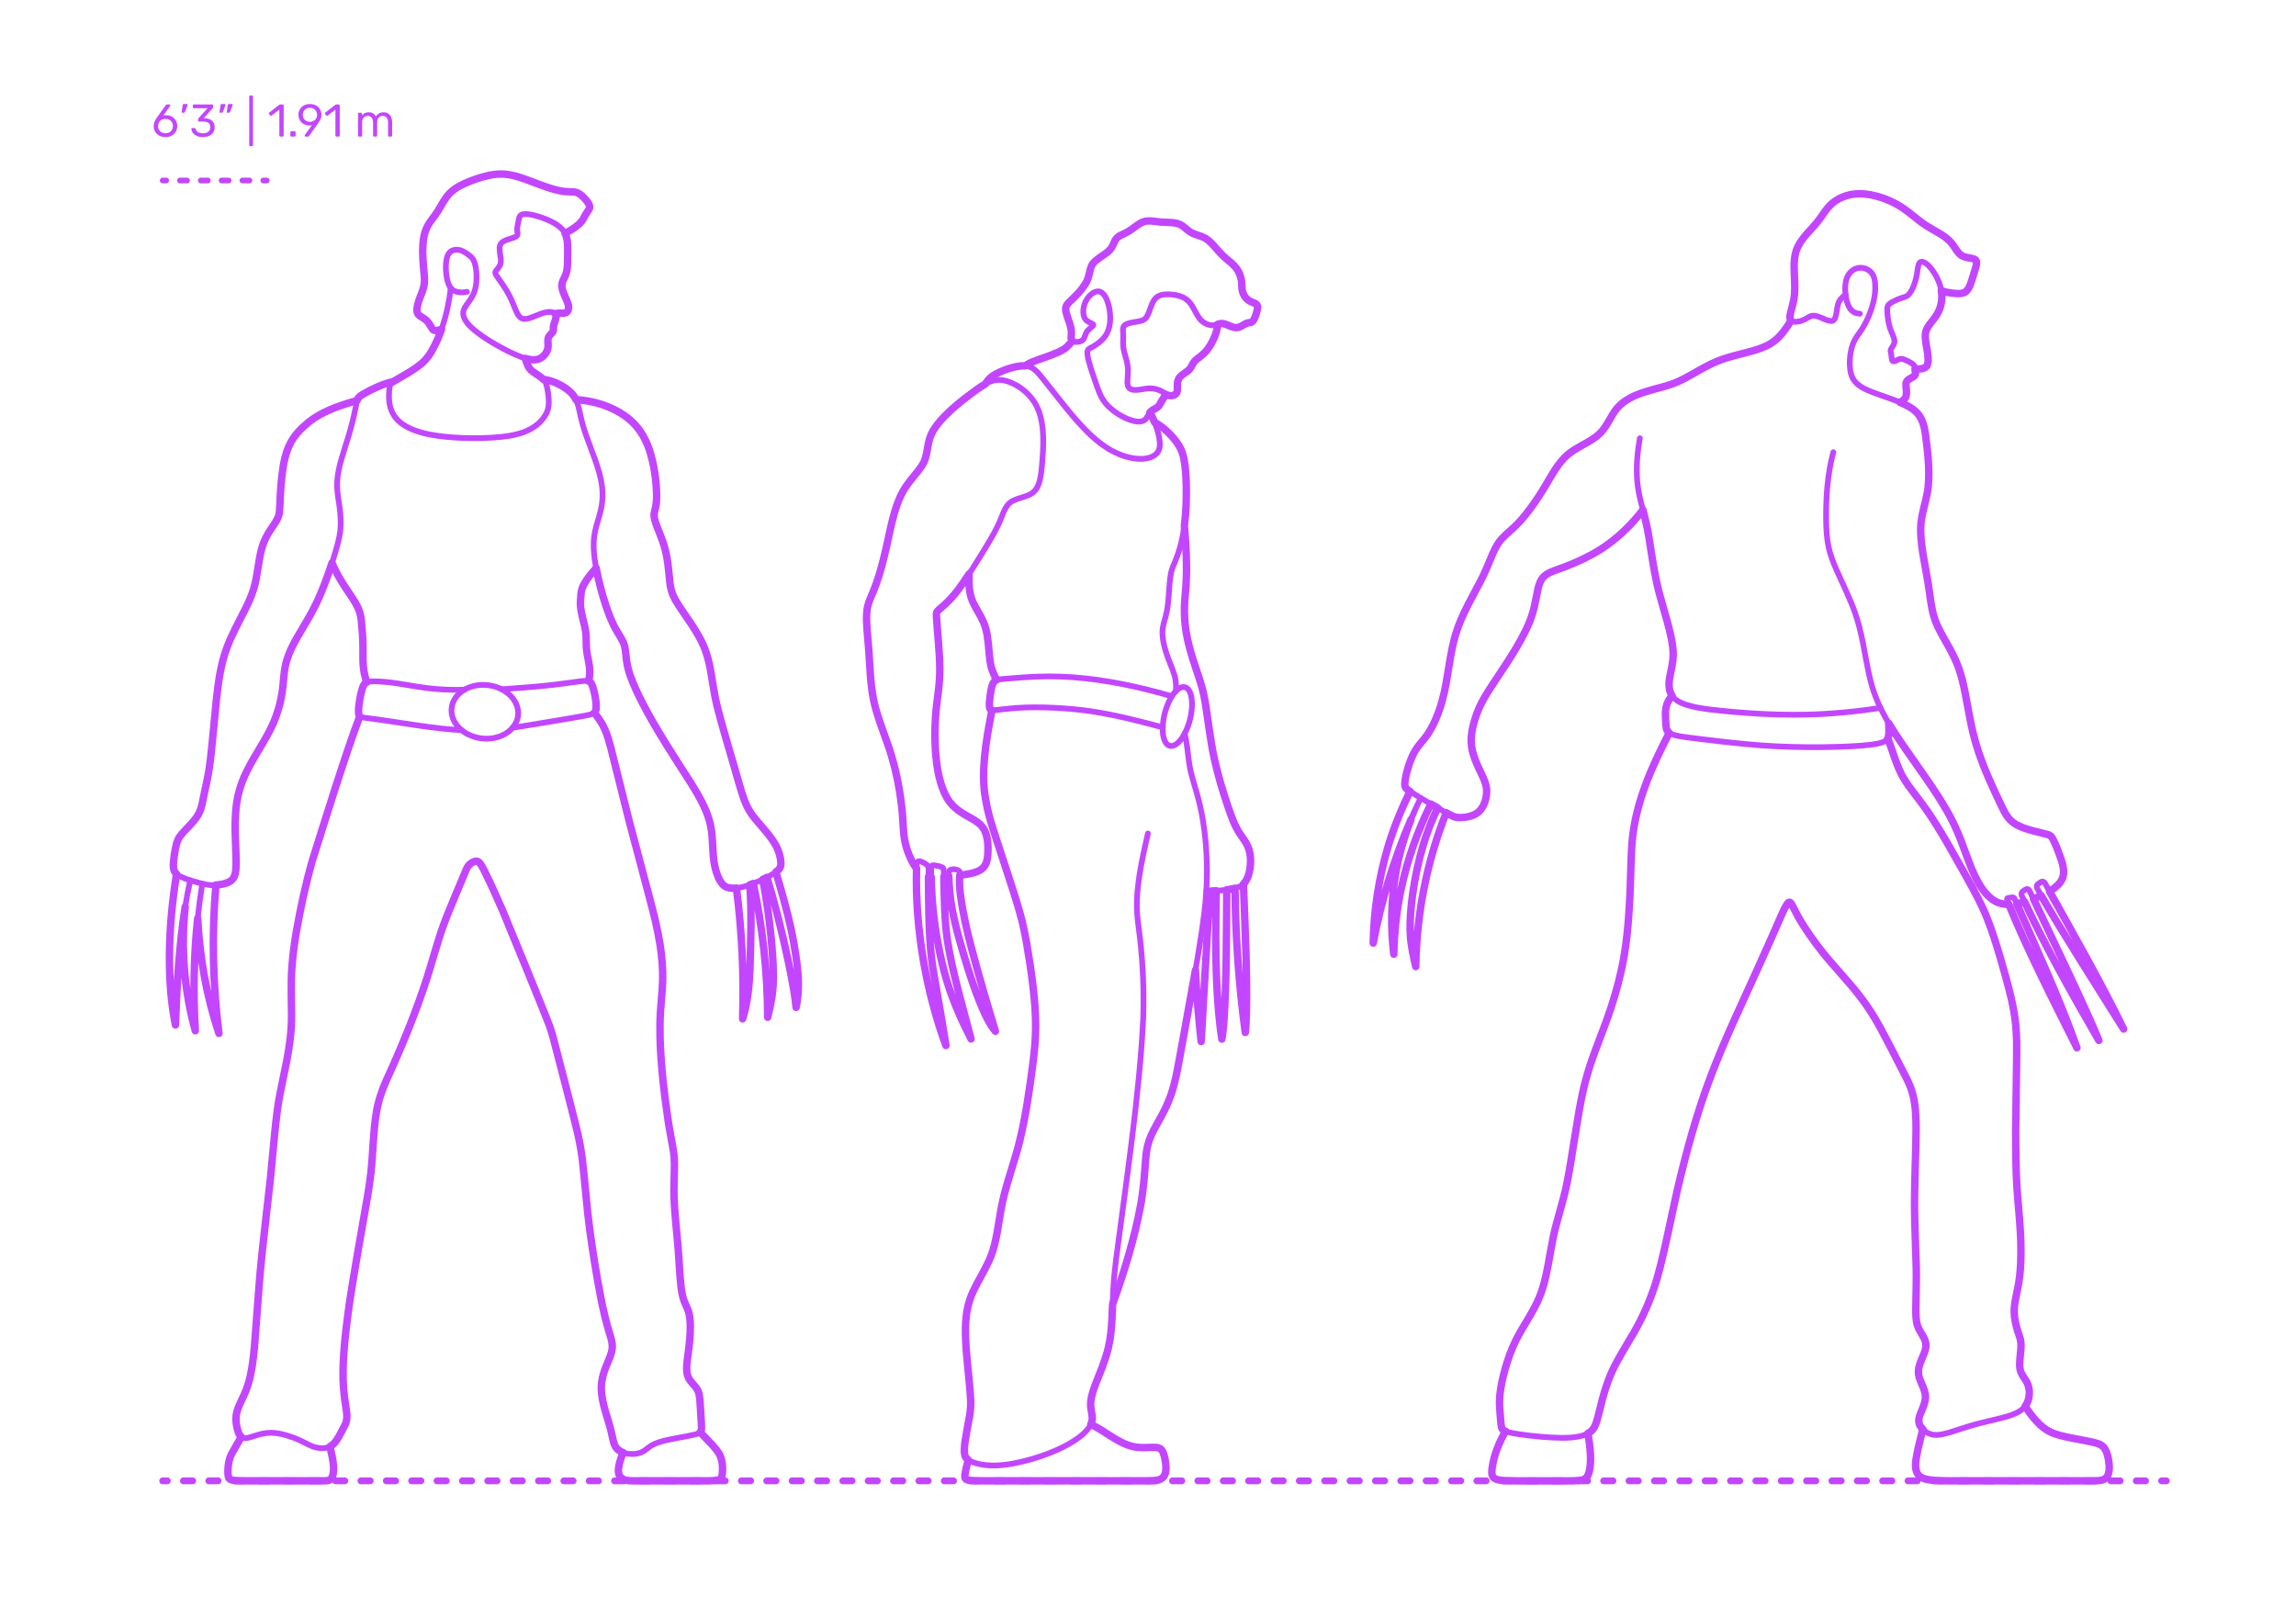 <?xml version="1.0" encoding="utf-8"?>
<!-- Generator: Adobe Illustrator 25.2.1, SVG Export Plug-In . SVG Version: 6.00 Build 0)  -->
<!DOCTYPE svg PUBLIC "-//W3C//DTD SVG 1.1//EN" "http://www.w3.org/Graphics/SVG/1.1/DTD/svg11.dtd">
<svg version="1.1" xmlns:x="http://ns.adobe.com/Extensibility/1.0/" xmlns:i="http://ns.adobe.com/AdobeIllustrator/10.0/" xmlns:graph="http://ns.adobe.com/Graphs/1.0/"
	 xmlns="http://www.w3.org/2000/svg" xmlns:xlink="http://www.w3.org/1999/xlink" x="0px" y="0px" width="1000px" height="700px"
	 viewBox="0 0 1000 700" enable-background="new 0 0 1000 700" xml:space="preserve">
<g id="FILL-BACKGROUND">
	<rect x="0" fill="#FFFFFF" width="1000" height="700"/>
</g>
<g id="N-TEXT">
</g>
<g id="N-DIMENSIONS">
	<g>
		<path fill="#C346FF" d="M69.322,59.055c-0.78-0.434-1.374-1.018-1.78-1.75c-0.407-0.733-0.61-1.533-0.61-2.4
			c0-1.146,0.46-2.373,1.38-3.68l3.82-5.32c0.013-0.014,0.05-0.061,0.11-0.141c0.06-0.079,0.137-0.143,0.23-0.189
			s0.2-0.07,0.32-0.07h0.98c0.12,0,0.217,0.044,0.29,0.131c0.073,0.086,0.11,0.189,0.11,0.31c0,0.067-0.034,0.153-0.1,0.261
			l-2.92,4.079c0.346-0.079,0.733-0.12,1.16-0.12c0.973,0,1.83,0.217,2.57,0.65c0.74,0.434,1.313,1.007,1.72,1.72
			c0.407,0.714,0.61,1.497,0.61,2.351s-0.203,1.649-0.61,2.39c-0.407,0.739-0.997,1.33-1.77,1.771
			c-0.773,0.439-1.687,0.66-2.74,0.66C71.025,59.705,70.102,59.488,69.322,59.055z M73.692,57.685c0.493-0.24,0.886-0.597,1.18-1.07
			c0.293-0.474,0.44-1.043,0.44-1.71c0-0.652-0.15-1.217-0.45-1.689c-0.3-0.474-0.697-0.834-1.19-1.08
			c-0.494-0.247-1.027-0.371-1.6-0.371c-0.574,0-1.107,0.124-1.6,0.371c-0.494,0.246-0.887,0.606-1.18,1.08
			c-0.293,0.473-0.44,1.037-0.44,1.689c0,0.667,0.146,1.236,0.44,1.71s0.687,0.83,1.18,1.07c0.493,0.239,1.026,0.36,1.6,0.36
			C72.659,58.045,73.199,57.924,73.692,57.685z"/>
		<path fill="#C346FF" d="M79.172,48.994c-0.054-0.072-0.074-0.176-0.06-0.31l0.44-2.8c0.053-0.387,0.24-0.58,0.56-0.58h1.28
			c0.093,0,0.17,0.033,0.23,0.1s0.09,0.146,0.09,0.24c0,0.133-0.02,0.24-0.06,0.32l-1.04,2.699c-0.067,0.146-0.14,0.258-0.22,0.33
			c-0.08,0.074-0.2,0.11-0.36,0.11h-0.62C79.305,49.104,79.225,49.068,79.172,48.994z"/>
		<path fill="#C346FF" d="M85.712,59.194c-0.76-0.34-1.337-0.783-1.73-1.33c-0.394-0.546-0.604-1.112-0.63-1.7
			c0-0.119,0.04-0.217,0.12-0.289c0.08-0.074,0.18-0.111,0.3-0.111h0.9c0.146,0,0.267,0.031,0.36,0.091s0.167,0.177,0.22,0.351
			c0.173,0.68,0.55,1.159,1.13,1.439c0.58,0.279,1.263,0.42,2.05,0.42c0.96,0,1.723-0.23,2.29-0.689
			c0.566-0.461,0.85-1.117,0.85-1.971c0-1.627-0.994-2.439-2.98-2.439h-1.88c-0.134,0-0.244-0.043-0.33-0.131
			c-0.087-0.086-0.13-0.196-0.13-0.33v-0.52c0-0.2,0.073-0.373,0.22-0.52l3.9-4.32h-5.92c-0.133,0-0.243-0.04-0.33-0.12
			s-0.13-0.187-0.13-0.319v-0.721c0-0.146,0.043-0.264,0.13-0.35c0.087-0.087,0.197-0.131,0.33-0.131h7.92
			c0.146,0,0.263,0.044,0.35,0.131c0.086,0.086,0.13,0.203,0.13,0.35v0.66c0,0.146-0.067,0.3-0.2,0.46l-3.9,4.38h0.32
			c1.36,0.04,2.437,0.394,3.23,1.061c0.793,0.666,1.19,1.64,1.19,2.92c0,0.879-0.217,1.637-0.65,2.27
			c-0.434,0.633-1.037,1.12-1.81,1.46c-0.773,0.34-1.647,0.511-2.62,0.511C87.372,59.705,86.472,59.534,85.712,59.194z"/>
		<path fill="#C346FF" d="M95.662,48.984c-0.06-0.08-0.077-0.18-0.05-0.3l0.44-2.8c0.053-0.387,0.24-0.58,0.56-0.58h1.28
			c0.093,0,0.17,0.033,0.23,0.1s0.09,0.146,0.09,0.24c0,0.133-0.02,0.24-0.06,0.32l-1.04,2.699c-0.067,0.146-0.14,0.258-0.22,0.33
			c-0.08,0.074-0.2,0.11-0.36,0.11h-0.62C95.805,49.104,95.722,49.064,95.662,48.984z M98.802,48.984
			c-0.06-0.08-0.077-0.18-0.05-0.3l0.44-2.8c0.053-0.387,0.24-0.58,0.56-0.58h1.28c0.093,0,0.17,0.033,0.23,0.1
			s0.09,0.146,0.09,0.24c0,0.133-0.02,0.24-0.06,0.32l-1.04,2.699c-0.067,0.146-0.14,0.258-0.22,0.33
			c-0.08,0.074-0.2,0.11-0.36,0.11h-0.62C98.945,49.104,98.862,49.064,98.802,48.984z"/>
		<path fill="#C346FF" d="M108.671,63.534c-0.08-0.087-0.12-0.196-0.12-0.329v-21.16c0-0.134,0.04-0.244,0.12-0.33
			c0.08-0.087,0.187-0.131,0.32-0.131h0.74c0.133,0,0.243,0.044,0.33,0.131c0.087,0.086,0.13,0.196,0.13,0.33v21.16
			c0,0.133-0.043,0.242-0.13,0.329c-0.086,0.087-0.197,0.13-0.33,0.13h-0.74C108.858,63.664,108.751,63.621,108.671,63.534z"/>
		<path fill="#C346FF" d="M121.791,59.375c-0.08-0.088-0.12-0.197-0.12-0.33V47.764l-3.36,2.58c-0.094,0.08-0.194,0.121-0.3,0.121
			c-0.12,0-0.233-0.066-0.34-0.201l-0.48-0.619c-0.067-0.094-0.1-0.187-0.1-0.28c0-0.146,0.066-0.267,0.2-0.36l4.34-3.359
			c0.146-0.094,0.32-0.141,0.52-0.141h0.94c0.133,0,0.243,0.044,0.33,0.131c0.086,0.086,0.13,0.196,0.13,0.33v13.08
			c0,0.133-0.043,0.242-0.13,0.33c-0.087,0.086-0.197,0.129-0.33,0.129h-0.98C121.977,59.504,121.87,59.461,121.791,59.375z"/>
		<path fill="#C346FF" d="M126.581,59.375c-0.087-0.088-0.13-0.197-0.13-0.33v-1.381c0-0.133,0.043-0.246,0.13-0.34
			c0.086-0.093,0.196-0.14,0.33-0.14h1.38c0.133,0,0.243,0.047,0.33,0.14c0.087,0.094,0.13,0.207,0.13,0.34v1.381
			c0,0.133-0.043,0.242-0.13,0.33c-0.086,0.086-0.197,0.129-0.33,0.129h-1.38C126.777,59.504,126.667,59.461,126.581,59.375z"/>
		<path fill="#C346FF" d="M132.78,59.375c-0.073-0.088-0.11-0.19-0.11-0.311c0-0.094,0.026-0.18,0.08-0.26l3.08-4.28
			c-0.32,0.08-0.693,0.12-1.12,0.12c-0.96-0.014-1.8-0.236-2.52-0.67s-1.27-1-1.65-1.7s-0.57-1.45-0.57-2.25s0.19-1.56,0.57-2.28
			c0.38-0.72,0.946-1.307,1.7-1.76s1.663-0.68,2.73-0.68s1.98,0.22,2.74,0.66c0.76,0.439,1.333,1.017,1.72,1.729
			c0.386,0.714,0.58,1.478,0.58,2.29c0,0.733-0.13,1.38-0.39,1.939c-0.26,0.561-0.604,1.141-1.03,1.74l-3.88,5.44
			c-0.093,0.12-0.184,0.217-0.27,0.29c-0.087,0.073-0.21,0.109-0.37,0.109h-1C132.95,59.504,132.854,59.461,132.78,59.375z
			 M136.55,52.685c0.48-0.253,0.86-0.61,1.14-1.07s0.42-0.989,0.42-1.59c0-0.613-0.14-1.153-0.42-1.62s-0.66-0.826-1.14-1.08
			c-0.48-0.253-1.007-0.38-1.58-0.38c-0.56,0-1.077,0.127-1.55,0.38c-0.474,0.254-0.85,0.613-1.13,1.08
			c-0.28,0.467-0.42,1.007-0.42,1.62c0,0.601,0.14,1.13,0.42,1.59c0.28,0.46,0.653,0.817,1.12,1.07
			c0.466,0.253,0.986,0.38,1.56,0.38S136.07,52.938,136.55,52.685z"/>
		<path fill="#C346FF" d="M146.21,59.375c-0.08-0.088-0.12-0.197-0.12-0.33V47.764l-3.36,2.58c-0.094,0.08-0.194,0.121-0.3,0.121
			c-0.12,0-0.233-0.066-0.34-0.201l-0.48-0.619c-0.067-0.094-0.1-0.187-0.1-0.28c0-0.146,0.066-0.267,0.2-0.36l4.34-3.359
			c0.146-0.094,0.32-0.141,0.52-0.141h0.94c0.133,0,0.243,0.044,0.33,0.131c0.086,0.086,0.13,0.196,0.13,0.33v13.08
			c0,0.133-0.043,0.242-0.13,0.33c-0.087,0.086-0.197,0.129-0.33,0.129h-0.98C146.397,59.504,146.29,59.461,146.21,59.375z"/>
		<path fill="#C346FF" d="M156.06,59.375c-0.087-0.088-0.13-0.197-0.13-0.33v-9.48c0-0.133,0.043-0.243,0.13-0.33
			c0.087-0.086,0.197-0.13,0.33-0.13h0.84c0.133,0,0.24,0.044,0.32,0.13c0.08,0.087,0.12,0.197,0.12,0.33v0.68
			c0.72-0.893,1.693-1.34,2.92-1.34c1.466,0,2.506,0.613,3.12,1.84c0.32-0.56,0.777-1.006,1.37-1.34c0.593-0.333,1.257-0.5,1.99-0.5
			c1.093,0,1.986,0.373,2.68,1.12s1.04,1.827,1.04,3.239v5.781c0,0.133-0.043,0.242-0.13,0.33c-0.087,0.086-0.197,0.129-0.33,0.129
			h-0.86c-0.133,0-0.244-0.043-0.33-0.129c-0.087-0.088-0.13-0.197-0.13-0.33v-5.601c0-1.066-0.22-1.83-0.66-2.29
			s-1.02-0.689-1.74-0.689c-0.64,0-1.19,0.236-1.65,0.709c-0.46,0.475-0.69,1.23-0.69,2.271v5.601c0,0.133-0.043,0.242-0.13,0.33
			c-0.087,0.086-0.197,0.129-0.33,0.129h-0.88c-0.133,0-0.244-0.043-0.33-0.129c-0.087-0.088-0.13-0.197-0.13-0.33v-5.601
			c0-1.054-0.23-1.813-0.69-2.28s-1.03-0.699-1.71-0.699c-0.64,0-1.19,0.232-1.65,0.699c-0.46,0.467-0.69,1.221-0.69,2.26v5.621
			c0,0.133-0.043,0.242-0.13,0.33c-0.087,0.086-0.197,0.129-0.33,0.129h-0.88C156.256,59.504,156.146,59.461,156.06,59.375z"/>
	</g>
</g>
<g id="_x32_D_x24_AG-DIAGRAM">
	<g id="POLYLINE_1379_">
		<g>
			<g>
				
					<line fill="none" stroke="#C346FF" stroke-width="3" stroke-linecap="round" stroke-linejoin="round" x1="70.866" y1="645.046" x2="72.866" y2="645.046"/>
				
					<line fill="none" stroke="#C346FF" stroke-width="3" stroke-linecap="round" stroke-linejoin="round" stroke-dasharray="4.017,7.029" x1="79.895" y1="645.046" x2="937.97" y2="645.046"/>
				
					<line fill="none" stroke="#C346FF" stroke-width="3" stroke-linecap="round" stroke-linejoin="round" x1="941.485" y1="645.046" x2="943.485" y2="645.046"/>
			</g>
		</g>
	</g>
</g>
<g id="_x32_D_x24_AG-GUIDES">
	<g id="POLYLINE_2874_">
		<g>
			<g>
				
					<line fill="none" stroke="#C346FF" stroke-width="2.5" stroke-linecap="round" stroke-linejoin="round" x1="70.866" y1="78.623" x2="72.366" y2="78.623"/>
				
					<line fill="none" stroke="#C346FF" stroke-width="2.5" stroke-linecap="round" stroke-linejoin="round" stroke-dasharray="3.022,6.045" x1="78.411" y1="78.623" x2="111.657" y2="78.623"/>
				
					<line fill="none" stroke="#C346FF" stroke-width="2.5" stroke-linecap="round" stroke-linejoin="round" x1="114.68" y1="78.623" x2="116.18" y2="78.623"/>
			</g>
		</g>
	</g>
</g>
<g id="_x32_D_x24_AG-DETAILS-DIAGRAM">
</g>
<g id="_x32_D_x24_AG-DETAILS">
</g>
<g id="_x32_D_x24_AG-POP-CULTURE">
	<g id="POLYLINE_1377_">
		
			<path fill="none" stroke="#C346FF" stroke-width="2.5" stroke-linecap="round" stroke-linejoin="round" stroke-miterlimit="10" d="
			M837.47,622.556c-0.792,3.279-1.898,7.292-2.522,10.589c-0.312,1.691-0.65,3.445-0.635,5.17c0.017,1.141,0.17,2.317,0.693,3.345
			c0.34,0.669,0.857,1.242,1.479,1.66c1.271,0.852,2.816,1.155,4.309,1.359c2.388,0.306,5.04,0.322,7.455,0.356
			c0,0,62.977,0.01,62.977,0.01l0.595-0.005c0.856-0.015,1.788-0.033,2.639-0.139c0.77-0.097,1.555-0.26,2.227-0.665
			c0.493-0.295,0.891-0.735,1.172-1.235c0.459-0.816,0.655-1.754,0.744-2.678c0.128-1.44,0.012-2.905-0.221-4.329
			c-0.229-1.338-0.571-2.677-1.12-3.921c-0.323-0.722-0.732-1.425-1.312-1.971c-0.628-0.597-1.427-0.978-2.238-1.263
			c-2.33-0.828-9.382-1.989-11.907-2.529c-3.018-0.667-6.208-1.237-8.981-2.651c-2.151-1.088-4.039-2.658-5.684-4.407
			c-1.919-2.04-3.589-4.363-5.108-6.713"/>
	</g>
	<g id="POLYLINE_1376_">
		
			<path fill="none" stroke="#C346FF" stroke-width="2.5" stroke-linecap="round" stroke-linejoin="round" stroke-miterlimit="10" d="
			M655.713,623.42c-2.774,4.853-4.981,10.12-5.779,15.682c-0.126,0.867-0.24,1.758-0.168,2.634c0.043,0.497,0.159,1,0.42,1.43
			c0.401,0.674,1.13,1.059,1.86,1.278c1.054,0.317,2.176,0.414,3.271,0.489c5.36,0.22,23.579,0.071,28.85,0.096
			c1.062-0.021,2.303-0.039,3.358-0.147c0.635-0.066,1.284-0.153,1.898-0.334c0.529-0.156,1.035-0.42,1.427-0.813
			c0.866-0.877,1.208-2.164,1.463-3.336c0.436-2.171,0.478-4.427,0.395-6.634c-0.133-3.135-0.574-6.296-1.141-9.379"/>
	</g>
	<g id="POLYLINE_1375_">
		
			<path fill="none" stroke="#C346FF" stroke-width="2.5" stroke-linecap="round" stroke-linejoin="round" stroke-miterlimit="10" d="
			M727.022,319.231c-7.687,14.841-14.763,30.62-16.175,47.465c-0.55,6.444-0.663,18.97-1.052,25.442
			c-0.526,10.089-1.432,20.422-3.6,30.298c-1.56,7.226-3.777,14.547-6.263,21.51c-1.789,5.024-5.06,13.188-6.765,18.221
			c-1.465,4.289-2.768,8.916-3.754,13.341c-2.294,10.02-4.882,30.035-6.998,40.142c-1.417,7.157-4.186,15.344-5.76,22.468
			c-1.562,7.329-2.659,16.615-5.011,23.739c-0.772,2.374-1.787,4.739-2.923,6.961c-1.604,3.193-4.692,8.139-6.435,11.142
			c-3.528,6.044-5.939,12.731-7.586,19.518c-0.984,4.174-1.761,8.487-1.576,12.791c0.023,0.648,0.379,5.344,0.444,6.102
			c0.097,1.005,0.172,2.108,0.358,3.098c0.061,0.312,0.154,0.626,0.328,0.895c0.293,0.46,0.779,0.752,1.266,0.971
			c0.587,0.262,1.226,0.442,1.848,0.601c1.273,0.32,2.728,0.557,4.028,0.765c6.16,0.901,12.567,1.523,18.794,1.609
			c2.399,0.007,4.843-0.093,7.206-0.534c1.516-0.29,3.031-0.731,4.375-1.506c0.695-0.4,1.349-0.894,1.865-1.512
			c0.567-0.671,0.972-1.466,1.298-2.278c0.968-2.41,1.994-7.283,2.674-9.835c0.8-3.103,1.746-6.317,2.869-9.319
			c0.818-2.198,1.799-4.404,2.867-6.492c1.63-3.289,6.619-11.549,8.509-14.802c3.516-6.118,6.44-12.683,8.67-19.376
			c3.516-10.176,7.589-31.845,10.079-42.552c3.815-16.343,8.39-33.032,14.3-48.739c2.759-7.373,6.375-15.891,9.575-23.114
			c5.208-11.297,17.185-37.736,21.951-48.839c0.482-1.019,1.016-2.145,1.604-3.106c0.197-0.316,0.409-0.637,0.661-0.913
			c0.162-0.172,0.346-0.344,0.581-0.405l0.01-0.002l0.01-0.002l0.01-0.002l0.01-0.002l0.01-0.002l0.01-0.001l0.01-0.001l0.01-0.001
			l0.01-0.001l0.01-0.001l0.01,0l0.01,0l0.01,0l0.01,0l0.01,0l0.01,0l0.01,0.001l0.01,0.001l0.01,0.001l0.01,0.001l0.01,0.001
			l0.01,0.002l0.01,0.002l0.009,0.002l0.009,0.002l0.009,0.002l0.009,0.002l0.009,0.003c0.128,0.038,0.238,0.118,0.333,0.21
			c0.174,0.167,0.315,0.376,0.442,0.58c0.815,1.431,1.905,3.822,2.786,5.348c3.131,5.58,6.91,10.87,10.892,15.872
			c4.28,5.358,11.128,12.586,15.323,17.984c2.293,2.911,4.497,6.011,6.434,9.168c3.925,6.209,10.614,19.837,14.103,26.504
			c1.136,2.192,2.204,4.491,2.915,6.859c0.816,2.654,1.248,5.441,1.48,8.205c0.217,2.501,0.263,5.327,0.286,7.843
			c-0.014,8.76-0.746,24.736-0.678,33.43c0.031,8.098,0.541,18.953,0.75,27.063c0.137,4.352-0.121,13.411-0.18,17.789
			c0.004,2.49-0.046,5.108,0.71,7.509c0.574,1.712,1.322,2.715,2.175,4.207c0.671,1.172,1.312,2.418,1.478,3.775
			c0.099,0.812-0.002,1.64-0.196,2.431c-0.801,3.164-2.914,6.108-3.042,9.44c-0.041,0.927,0.077,1.864,0.341,2.754
			c0.588,1.94,1.684,3.857,2.267,5.798c0.296,0.967,0.488,1.981,0.45,2.995c-0.057,1.46-0.521,2.876-1.042,4.229l-1.127,2.769
			c-0.322,0.836-0.629,1.704-0.706,2.603c-0.064,0.709,0.021,1.436,0.281,2.101c0.297,0.772,0.808,1.444,1.385,2.029
			c0.624,0.627,1.316,1.203,2.091,1.632c0.736,0.41,1.551,0.683,2.383,0.815c2.689,0.414,5.381-0.447,7.936-1.198
			c2.863-0.911,7.602-2.487,10.432-3.253c2.336-0.664,9.27-2.237,11.674-2.867c2.659-0.722,5.414-1.455,7.754-2.958
			c1.059-0.688,2.018-1.561,2.71-2.623c0.614-0.932,1.007-2,1.225-3.091c0.367-1.812,0.315-3.726-0.256-5.49
			c-0.247-0.773-0.611-1.511-1.051-2.192c-0.82-1.26-1.825-2.541-2.263-3.999c-0.544-1.729-0.406-3.589-0.275-5.371l0.366-3.797
			c0.094-1.107,0.153-2.247,0.031-3.352c-0.097-0.957-0.338-1.907-0.646-2.817l-0.611-1.766c-0.907-2.802-1.571-5.733-1.645-8.686
			c-0.048-2.202,0.335-4.436,0.788-6.586c0.652-3.009,1.315-6.285,1.641-9.339c0.427-3.845,0.518-7.832,0.494-11.699
			c0.024-8.174-1.139-18.074-1.706-26.253c-0.516-7.838-0.557-17.326-0.575-25.22c-0.01-3.167,0.593-36.449,0.437-38.42
			c-0.052-2.506-0.177-5.218-0.43-7.708c-0.375-3.733-1.065-7.571-1.9-11.228c-1.392-6.021-3.362-12.897-5.09-18.848
			c-1.581-5.276-3.336-10.876-5.359-15.99c-2.301-5.934-5.613-11.98-8.713-17.552c-5.524-9.77-11.775-21.404-18.235-30.512
			c-2.808-4.068-6.867-8.723-9.41-12.961c-3.061-5.043-4.883-12.087-6.99-17.571"/>
	</g>
	<g id="POLYLINE_1374_">
		
			<path fill="none" stroke="#C346FF" stroke-width="2.5" stroke-linecap="round" stroke-linejoin="round" stroke-miterlimit="10" d="
			M728.267,303.06c-0.692,0.749-1.294,1.588-1.753,2.5c-0.486,0.961-0.81,2.008-0.977,3.071c-0.157,0.985-0.181,2.001-0.153,2.997
			c0.086,1.528,0.069,3.797,0.325,5.287c0.132,0.732,0.394,1.476,0.94,2.003c0.503,0.493,1.161,0.794,1.817,1.028
			c1.947,0.658,4.109,0.914,6.137,1.218c9.95,1.241,22.496,2.8,32.458,3.522c8.681,0.635,17.896,0.858,26.597,0.774
			c5.429-0.065,11.314-0.227,16.722-0.637c2.347-0.195,4.876-0.423,7.183-0.864c0.825-0.163,1.666-0.357,2.452-0.658
			c0.524-0.202,1.036-0.465,1.46-0.838c0.267-0.24,0.516-0.509,0.704-0.815c0.134-0.221,0.228-0.466,0.295-0.715
			c0.152-0.569,0.195-1.168,0.223-1.755c0.053-1.338-0.023-2.794-0.096-4.132"/>
	</g>
	<g id="POLYLINE_1373_">
		
			<path fill="none" stroke="#C346FF" stroke-width="2.5" stroke-linecap="round" stroke-linejoin="round" stroke-miterlimit="10" d="
			M892.647,388.245c1.442-0.875,2.838-1.879,3.987-3.123c0.873-0.945,1.59-2.065,1.91-3.321c0.667-2.604-0.112-5.303-0.937-7.78
			c-1.026-2.877-2.104-5.94-3.543-8.634c-0.256-0.443-0.521-0.904-0.91-1.245c-0.358-0.311-0.817-0.472-1.264-0.611
			c-4.416-1.225-9.406-2.051-13.484-4.214c-0.905-0.491-1.764-1.09-2.516-1.794c-0.741-0.691-1.386-1.491-1.943-2.335
			c-0.741-1.119-1.37-2.376-1.958-3.581c-3.776-7.895-7.71-16.286-10.434-24.602c-0.872-2.639-1.669-5.438-2.306-8.144
			c-0.952-3.799-2.663-13.56-3.429-17.472c-0.729-3.581-1.584-7.254-2.831-10.69c-1.022-2.826-2.387-5.593-3.826-8.23
			c-2.313-4.24-5.515-9.255-6.835-13.881c-1.332-4.402-1.793-9.943-2.539-14.486c-1.12-6.953-2.975-14.887-3.23-21.911
			c-0.111-2.739,0.148-5.503,0.712-8.184c0.836-3.975,2.226-8.313,2.574-12.37c0.657-7.368-0.252-14.881-1.184-22.19
			c-0.33-2.284-0.75-4.611-1.753-6.706c-0.641-1.349-1.541-2.577-2.644-3.584c-1.028-0.946-2.229-1.708-3.457-2.369
			c-4.302-2.3-10.275-4.029-14.846-5.782c-2.532-0.999-5.172-2.04-7.199-3.911c-0.859-0.799-1.572-1.767-2.052-2.839
			c-0.503-1.111-0.771-2.32-0.916-3.527c-0.293-2.544-0.143-5.147,0.336-7.66c0.412-2.154,1.127-4.224,2.326-6.071
			c0.755-1.2,2.011-2.839,2.762-4.041c0.768-1.216,1.447-2.528,2.049-3.834c1.912-4.261,3.408-8.846,3.484-13.552
			c0.014-1.374-0.043-2.774-0.373-4.113c-0.262-1.058-0.73-2.087-1.485-2.884c-1.163-1.232-2.855-1.946-4.548-1.939
			c-0.939,0.004-1.873,0.246-2.706,0.678c-1.277,0.657-2.303,1.759-2.936,3.042c-0.502,1.012-0.769,2.131-0.914,3.247
			c-0.217,1.735-0.154,3.504,0.095,5.232c0.222,1.47,0.563,2.944,1.177,4.304c0.476,1.045,1.165,2.032,2.14,2.663
			c0.842,0.556,1.854,0.8,2.853,0.845"/>
	</g>
	<g id="POLYLINE_1372_">
		
			<path fill="none" stroke="#C346FF" stroke-width="2.5" stroke-linecap="round" stroke-linejoin="round" stroke-miterlimit="10" d="
			M885.663,391.523c1.102-0.416,2.317-0.909,3.384-1.399"/>
	</g>
	<g id="POLYLINE_1371_">
		
			<path fill="none" stroke="#C346FF" stroke-width="2.5" stroke-linecap="round" stroke-linejoin="round" stroke-miterlimit="10" d="
			M887.393,387.185c8.34,15.07,28.222,46.069,37.54,61.043c-9.894-20.329-23.118-43.63-34.242-63.437
			c-0.104-0.182-0.226-0.357-0.378-0.502c-0.197-0.192-0.467-0.318-0.745-0.296c-0.236,0.015-0.458,0.113-0.656,0.238
			c-0.086,0.057-1.153,0.734-1.214,0.783c-0.109,0.079-0.212,0.169-0.301,0.27c-0.197,0.22-0.316,0.508-0.321,0.804
			C887.066,386.475,887.211,386.849,887.393,387.185z"/>
	</g>
	<g id="POLYLINE_1370_">
		
			<path fill="none" stroke="#C346FF" stroke-width="2.5" stroke-linecap="round" stroke-linejoin="round" stroke-miterlimit="10" d="
			M878.393,393.619c1.131-0.198,2.299-0.482,3.402-0.801"/>
	</g>
	<g id="POLYLINE_1369_">
		
			<path fill="none" stroke="#C346FF" stroke-width="2.5" stroke-linecap="round" stroke-linejoin="round" stroke-miterlimit="10" d="
			M798.486,196.977c-2.584,9.588-3.238,19.677-3.146,29.574c0.072,3.932,0.257,7.96,1.107,11.809
			c0.724,3.377,1.997,6.657,3.388,9.81c2.389,5.319,6.41,13.662,8.22,19.066c1.413,4.042,2.435,8.363,3.276,12.561
			c0.883,4.518,2.327,12.976,3.514,17.3c0.777,2.925,1.779,5.852,2.969,8.635c2.142,5.038,4.998,9.856,7.992,14.432
			c6.707,10.142,16.032,22.316,22.06,32.827c2.384,4.116,4.434,8.54,6.153,12.974l3.802,10.179
			c1.413,3.631,3.014,7.264,5.188,10.509c1.274,1.886,2.766,3.672,4.608,5.028c0.943,0.693,1.988,1.261,3.099,1.633
			c1.354,0.457,2.795,0.64,4.221,0.634"/>
	</g>
	<g id="POLYLINE_1368_">
		
			<path fill="none" stroke="#C346FF" stroke-width="2.5" stroke-linecap="round" stroke-linejoin="round" stroke-miterlimit="10" d="
			M874.367,392.501c-0.1-0.27-0.2-0.55-0.207-0.841c0-0.102,0.016-0.21,0.074-0.296c0.091-0.138,0.265-0.177,0.417-0.204
			c0.348-0.048,1.517-0.269,1.846-0.276c0.143-0.002,0.288,0.019,0.42,0.076c0.199,0.084,0.354,0.248,0.464,0.43
			c8.877,20.183,19.928,44.308,27.207,65.01C894.638,436.463,882.605,413.092,874.367,392.501z"/>
	</g>
	<g id="POLYLINE_1367_">
		
			<path fill="none" stroke="#C346FF" stroke-width="2.5" stroke-linecap="round" stroke-linejoin="round" stroke-miterlimit="10" d="
			M882.206,387.48c0.317-0.199,0.704-0.302,1.058-0.138c0.23,0.103,0.413,0.287,0.562,0.487
			c7.728,16.082,23.652,49.225,30.326,65.354c-11.583-20.071-24.108-42.125-33.628-63.17c-0.107-0.314-0.14-0.662-0.04-0.982
			c0.086-0.286,0.269-0.534,0.487-0.733C881.235,388.035,881.893,387.688,882.206,387.48z"/>
	</g>
	<g id="POLYLINE_1366_">
		
			<path fill="none" stroke="#C346FF" stroke-width="2.5" stroke-linecap="round" stroke-linejoin="round" stroke-miterlimit="10" d="
			M607.05,415.627c0.188-9.459,1.221-19.038,3.174-28.297c2.715-12.819,7.144-25.384,12.989-37.109"/>
	</g>
	<g id="POLYLINE_1365_">
		
			<path fill="none" stroke="#C346FF" stroke-width="2.5" stroke-linecap="round" stroke-linejoin="round" stroke-miterlimit="10" d="
			M616.015,353.528c-3.53,8.138-6.255,16.77-7.883,25.494c-2.234,12.018-2.541,24.474-1.083,36.605"/>
	</g>
	<g id="POLYLINE_1364_">
		
			<path fill="none" stroke="#C346FF" stroke-width="2.5" stroke-linecap="round" stroke-linejoin="round" stroke-miterlimit="10" d="
			M616.614,421.018c-0.974-4.245-2.048-8.904-2.304-13.236c-0.404-6.044,0.138-12.193,0.931-18.186
			c1.01-7.324,2.578-14.699,4.712-21.779c1.652-5.418,3.676-10.836,6.288-15.868"/>
	</g>
	<g id="POLYLINE_1363_">
		
			<path fill="none" stroke="#C346FF" stroke-width="2.5" stroke-linecap="round" stroke-linejoin="round" stroke-miterlimit="10" d="
			M629.891,353.995c-8.466,21.267-12.913,44.144-13.277,67.023"/>
	</g>
	<g id="POLYLINE_1362_">
		
			<path fill="none" stroke="#C346FF" stroke-width="2.5" stroke-linecap="round" stroke-linejoin="round" stroke-miterlimit="10" d="
			M598.095,410.759c4.042-21.771,11.182-43.15,20.646-63.156"/>
	</g>
	<g id="POLYLINE_1361_">
		
			<path fill="none" stroke="#C346FF" stroke-width="2.5" stroke-linecap="round" stroke-linejoin="round" stroke-miterlimit="10" d="
			M614.143,344.738c-3.894,7.823-7.22,16.094-9.709,24.473c-3.977,13.44-6.086,27.537-6.338,41.548"/>
	</g>
	<g id="POLYLINE_1360_">
		
			<path fill="none" stroke="#C346FF" stroke-width="2.5" stroke-linecap="round" stroke-linejoin="round" stroke-miterlimit="10" d="
			M715.56,222.099c-5.135,6.697-11.317,12.676-18.461,17.199c-4.704,2.971-9.83,5.385-15.016,7.386
			c-1.752,0.693-4.814,1.692-6.527,2.453c-0.669,0.298-1.336,0.637-1.947,1.041c-0.863,0.566-1.635,1.29-2.19,2.165
			c-0.731,1.151-1.138,2.479-1.47,3.792c-0.57,2.346-1.061,5.44-1.614,7.788c-0.53,2.317-1.226,4.654-2.114,6.86
			c-4.137,10.096-11.379,20.003-17.293,29.162c-1.7,2.663-3.389,5.46-4.68,8.341c-0.955,2.111-1.711,4.361-2.327,6.595
			c-1.012,3.678-1.543,7.589-0.802,11.367c0.544,2.791,1.652,5.474,2.824,8.055c0.856,1.972,2.434,4.934,3.031,6.974
			c0.286,0.925,0.474,1.891,0.518,2.859c0.063,1.393-0.118,2.797-0.469,4.144c-0.488,1.837-1.325,3.634-2.67,5.001
			c-0.68,0.695-1.507,1.239-2.39,1.642c-1.546,0.703-3.245,1.039-4.933,1.152c-1.07,0.055-2.173,0.07-3.219-0.186
			c-0.419-0.106-0.829-0.27-1.22-0.452c-2.977-1.499-7.492-4.172-10.42-5.818c-2.408-1.417-5.33-3.108-7.658-4.635
			c-0.514-0.348-1.098-0.721-1.577-1.116c-0.308-0.254-0.603-0.54-0.796-0.894c-0.262-0.472-0.302-1.028-0.292-1.558
			c0.038-1.331,0.309-2.669,0.597-3.965c0.551-2.371,1.294-4.73,2.213-6.985c0.899-2.24,2.075-4.307,3.615-6.171l2.22-2.677
			c2.059-2.546,3.595-5.497,4.887-8.494c2.126-4.956,3.531-10.236,4.464-15.541c1.088-6.289,2.265-15.097,4.107-21.13
			c1.331-4.52,3.331-8.9,5.472-13.09l5.504-10.426c0.776-1.518,1.621-3.276,2.299-4.836l2.777-6.589
			c0.779-1.771,1.626-3.567,2.731-5.16c0.894-1.294,2.008-2.447,3.164-3.51c2.088-1.857,4.773-4.185,6.569-6.291
			c2.909-3.3,5.54-6.972,7.942-10.655c1.453-2.179,4.351-7.163,5.725-9.465c1.536-2.509,3.207-5.002,5.282-7.099
			c1.358-1.39,2.943-2.566,4.591-3.589c3.64-2.297,8.14-4.169,11.155-7.31c3.033-3.178,4.511-7.607,7.386-10.904
			c1.494-1.704,3.367-3.047,5.35-4.127c4.347-2.418,10.123-3.732,14.908-5.054c2.048-0.587,4.125-1.276,6.073-2.141
			c2.828-1.214,8.136-4.364,10.888-5.879c2.156-1.172,4.429-2.306,6.711-3.208c2.008-0.798,4.198-1.463,6.283-2.037
			c3.273-0.888,8.976-2.22,12.082-3.391c2.155-0.783,4.255-1.806,6.055-3.24c3.013-2.349,5.177-5.619,7.187-8.823"/>
	</g>
	<g id="POLYLINE_1359_">
		
			<path fill="none" stroke="#C346FF" stroke-width="2.5" stroke-linecap="round" stroke-linejoin="round" stroke-miterlimit="10" d="
			M819.01,308.375c-10.618,1.613-21.654,2.679-32.384,2.91c-13.791,0.288-27.946-0.626-41.643-2.21
			c-3.499-0.451-7.091-0.975-10.459-2.043c-1.661-0.543-3.321-1.227-4.707-2.311c-3.213-2.516-3.219-6.57-2.492-10.244l0.889-4.314
			c0.278-1.482,0.476-3.011,0.519-4.519c0.042-1.329-0.045-2.685-0.203-4.004c-0.791-6.509-3.866-15.884-5.579-22.282
			c-1.274-4.65-2.288-9.73-3.064-14.494c-0.748-4.563-2.035-13.793-3.16-18.172l-2.215-8.719c-0.66-2.75-1.196-5.593-1.425-8.413
			c-0.509-6.218,0.03-12.539,1.156-18.664"/>
	</g>
	<g id="POLYLINE_1358_">
		
			<path fill="none" stroke="#C346FF" stroke-width="2.5" stroke-linecap="round" stroke-linejoin="round" stroke-miterlimit="10" d="
			M827.528,175.245c0.912-0.498,1.853-1.088,2.365-2.024c0.185-0.335,0.298-0.707,0.362-1.083c0.209-1.202-0.002-2.678-0.094-3.894
			c-0.039-0.602-0.086-1.235,0.131-1.81c0.169-0.456,0.528-0.806,0.921-1.078c0.755-0.531,1.688-0.933,2.405-1.518
			c0.196-0.165,0.383-0.351,0.504-0.579c0.234-0.439,0.167-0.957,0.081-1.427c-0.037-0.215-0.106-0.545-0.123-0.758
			c-0.015-0.211-0.029-0.524-0.035-0.738c-0.014-0.334-0.067-0.677-0.233-0.972c-0.191-0.343-0.493-0.61-0.799-0.849
			c-0.699-0.53-1.501-0.936-2.291-1.313c-0.443-0.204-0.974-0.45-1.426-0.628c-0.301-0.116-0.614-0.219-0.935-0.261
			c-0.296-0.04-0.6-0.024-0.89,0.046c-0.51,0.115-1.099,0.456-1.572,0.679c-0.325,0.153-0.661,0.318-1.021,0.367
			c-0.138,0.016-0.284,0.009-0.411-0.053c-0.158-0.078-0.262-0.233-0.336-0.389c-0.082-0.176-0.134-0.367-0.175-0.557
			c-0.137-0.643-0.165-1.408-0.246-2.06c-0.042-0.423-0.171-0.848-0.273-1.259c-0.03-0.139-0.048-0.282-0.036-0.424
			c0.012-0.154,0.06-0.303,0.124-0.443c0.296-0.611,0.805-1.232,1.118-1.834c0.283-0.518,0.486-1.095,0.475-1.692
			c-0.001-0.403-0.075-0.805-0.178-1.193c-0.259-0.972-0.875-2.293-1.256-3.227c-0.774-1.835-1.213-3.805-1.461-5.776
			c-0.168-1.458-0.313-3.016-0.22-4.482c0.037-0.386,0.158-0.769,0.394-1.08c0.457-0.594,1.13-0.999,1.765-1.379
			c1.278-0.726,2.651-1.317,4.048-1.768c0.698-0.224,1.56-0.427,2.193-0.794c0.406-0.229,0.762-0.541,1.066-0.893
			c0.892-1.052,1.495-2.324,2.013-3.592c0.455-1.142,0.826-2.342,1.104-3.54c0.284-1.179,0.494-2.788,0.68-3.996
			c0.139-0.781,0.252-1.613,0.643-2.315c0.115-0.195,0.265-0.377,0.462-0.493c0.304-0.183,0.679-0.189,1.017-0.113
			c0.44,0.099,0.848,0.313,1.225,0.555c0.636,0.415,1.203,0.939,1.721,1.492c1.453,1.577,2.597,3.426,3.515,5.358
			c1.023,2.186,1.764,4.545,1.89,6.967c0.146,2.653-0.435,5.34-1.647,7.704c-0.841,1.715-2.383,3.513-3.552,5.024
			c-0.664,0.885-1.296,1.828-1.649,2.886c-0.573,1.744-0.345,3.626-0.065,5.404c0.361,2.164,0.94,4.916,0.948,7.092
			c0.003,0.506-0.019,1.023-0.102,1.523c-0.087,0.515-0.239,1.039-0.564,1.456c-0.491,0.642-1.302,0.905-2.066,1.059
			c-0.979,0.195-1.992,0.254-2.986,0.142"/>
	</g>
	<g id="POLYLINE_1357_">
		
			<path fill="none" stroke="#C346FF" stroke-width="2.5" stroke-linecap="round" stroke-linejoin="round" stroke-miterlimit="10" d="
			M803.811,128.283c-0.83,0.745-1.785,1.472-2.418,2.4c-0.663,0.931-0.955,2.061-1.155,3.171l-0.449,2.714
			c-0.14,0.734-0.292,1.486-0.616,2.164c-0.155,0.315-0.357,0.62-0.649,0.823c-0.407,0.284-0.931,0.316-1.41,0.257
			c-1.318-0.175-2.839-0.974-4.068-1.472c-0.806-0.327-1.641-0.637-2.503-0.77c-0.638-0.099-1.307-0.08-1.916,0.149
			c-0.803,0.298-1.572,0.859-2.324,1.264c-0.744,0.415-1.546,0.734-2.374,0.934c-0.923,0.218-1.897,0.351-2.838,0.175
			c-0.404-0.082-0.816-0.239-1.097-0.552c-0.267-0.296-0.366-0.701-0.391-1.089c-0.043-0.826,0.151-1.654,0.335-2.454l0.942-3.638
			c0.357-1.458,0.629-2.964,0.732-4.463c0.244-3.066-0.101-7.481-0.173-10.584c-0.046-2.689,0.03-5.454,0.873-8.031
			c1.834-5.586,6.937-9.33,10.264-13.964l2.299-3.235c1.111-1.531,2.362-2.999,3.887-4.132c3.128-2.355,7.062-3.516,10.956-3.561
			c3.352-0.033,6.692,0.66,9.863,1.711c2.366,0.793,4.697,1.824,6.865,3.06c1.761,1.001,3.464,2.21,5.063,3.451l4.139,3.289
			c1.009,0.781,2.119,1.6,3.191,2.288c1.194,0.786,4.216,2.495,5.487,3.238c1.579,0.944,3.168,1.954,4.507,3.223
			c0.663,0.624,1.25,1.344,1.779,2.084c1.085,1.482,2.014,3.312,3.524,4.414c1.424,1.036,3.326,1.067,4.981,1.463
			c0.568,0.147,1.21,0.34,1.533,0.869c0.32,0.549,0.247,1.226,0.147,1.827c-0.079,0.445-0.203,0.901-0.329,1.335
			c-0.63,1.903-1.739,6.088-2.548,7.87c-0.517,1.156-1.213,2.36-2.41,2.907c-1.322,0.608-2.834,0.477-4.244,0.358
			c-1.943-0.18-3.928-0.455-5.738-1.217"/>
	</g>
	<g id="POLYLINE_1356_">
		
			<path fill="none" stroke="#C346FF" stroke-width="2.5" stroke-linecap="round" stroke-linejoin="round" stroke-miterlimit="10" d="
			M520.672,422.639c0.427,9.818,1.44,21.267,2.491,31.061l3.731-65.523"/>
	</g>
	<g id="POLYLINE_1355_">
		
			<path fill="none" stroke="#C346FF" stroke-width="2.5" stroke-linecap="round" stroke-linejoin="round" stroke-miterlimit="10" d="
			M537.907,386.899c0.184,20.704,1.656,42.315,4.469,62.829c0.311-2.931,0.421-6.205,0.5-9.162
			c0.343-16.91-0.652-38.453-1.318-55.491"/>
	</g>
	<g id="POLYLINE_1354_">
		
			<path fill="none" stroke="#C346FF" stroke-width="2.5" stroke-linecap="round" stroke-linejoin="round" stroke-miterlimit="10" d="
			M529.728,388.02c-0.296,13.201-0.377,28.004,0.262,41.16c0.387,7.712,1.007,15.82,2.179,23.45
			c0.411-2.282,0.643-4.771,0.839-7.084c1.271-17.635,1.155-40.194,1.287-57.962"/>
	</g>
	<g id="POLYLINE_1353_">
		
			<path fill="none" stroke="#C346FF" stroke-width="2.5" stroke-linecap="round" stroke-linejoin="round" stroke-miterlimit="10" d="
			M525.378,388.238c3.64-0.157,7.476-0.321,11.054-1c1.51-0.308,3.06-0.696,4.363-1.551c0.821-0.534,1.45-1.31,1.935-2.152
			c0.774-1.33,1.251-2.822,1.549-4.327c0.275-1.409,0.399-2.863,0.393-4.298c-0.01-1.819-0.256-3.658-0.865-5.378
			c-0.728-2.186-2.414-4.32-3.691-6.22c-2.455-3.611-3.86-7.905-5.296-11.997c-2.299-6.765-4.406-13.868-5.934-20.847
			c-1.546-6.845-2.721-16.589-3.798-23.59c-0.414-2.57-0.957-5.244-1.655-7.752c-1.42-4.981-3.749-11.023-5.07-16.028
			c-0.965-3.504-1.755-7.153-2.151-10.769c-0.407-3.65-0.441-7.422-0.174-11.083l0.485-5.882c0.6-8.696,0.037-17.682-0.666-26.361"
			/>
	</g>
	<g id="POLYLINE_1352_">
		
			<path fill="none" stroke="#C346FF" stroke-width="2.5" stroke-linecap="round" stroke-linejoin="round" stroke-miterlimit="10" d="
			M484.577,568.157c5.05-14.033,9.503-28.5,12.228-43.177c1.193-6.417,1.733-13.44,2.156-19.965
			c0.224-2.716,0.619-5.456,1.488-8.046c0.645-1.952,1.565-3.855,2.545-5.662c1.625-2.934,3.91-6.931,5.239-9.938
			c2.687-5.813,4.013-12.247,5.192-18.513c3.132-18.7,10.587-54.64,11.854-73.153c0.686-9.259,0.437-18.719-0.717-27.93
			c-0.675-5.423-1.762-10.934-3.274-16.186c-0.407-1.37-2.321-7.858-2.642-9.379c-0.361-1.544-0.636-3.172-0.848-4.742
			c-0.452-3.59-0.934-8.486-1.801-11.959"/>
	</g>
	<g id="POLYLINE_1351_">
		
			<path fill="none" stroke="#C346FF" stroke-width="2.5" stroke-linecap="round" stroke-linejoin="round" stroke-miterlimit="10" d="
			M421.696,635.935c-0.469,1.936-1.124,4.288-1.392,6.254c-0.046,0.414-0.092,0.84-0.043,1.256c0.028,0.244,0.095,0.492,0.245,0.69
			c0.123,0.163,0.296,0.278,0.481,0.359c0.345,0.149,0.722,0.229,1.092,0.292c0.785,0.13,1.648,0.17,2.446,0.204
			c0,0,0.607,0.019,0.607,0.019c0.398,0.009,1.704,0.029,2.128,0.031c0,0,70.451,0.007,70.451,0.007s2.533-0.011,2.533-0.011
			c1.052-0.02,2.17-0.048,3.214-0.194c0.783-0.113,1.575-0.293,2.268-0.686c0.516-0.291,0.962-0.707,1.281-1.207
			c0.565-0.884,0.754-1.952,0.804-2.986c0.06-1.5-0.126-3.012-0.42-4.481c-0.204-0.971-0.455-1.951-0.84-2.867
			c-0.196-0.454-0.441-0.899-0.795-1.248c-0.374-0.376-0.869-0.607-1.381-0.727c-0.794-0.19-1.646-0.179-2.459-0.17l-3.199,0.09
			c-1.816,0.025-3.662-0.063-5.432-0.491c-6.713-1.589-12.006-6.831-18.184-9.62"/>
	</g>
	<g id="POLYLINE_1350_">
		
			<path fill="none" stroke="#C346FF" stroke-width="2.5" stroke-linecap="round" stroke-linejoin="round" stroke-miterlimit="10" d="
			M499.964,363.062c-2.164,9.52-4.393,19.376-4.789,29.151c-0.066,1.911-0.03,3.912,0.103,5.822
			c0.177,2.741,0.949,8.176,1.277,10.958c1.271,11.429,1.771,23.157,1.35,34.644c-1.444,32.089-7.691,73.164-11.855,105.288
			c-0.554,4.467-1.047,9.329-1.253,13.818c-0.316,6.508-0.334,15.172-1.493,21.553c-0.477,2.645-1.191,5.299-2.035,7.85
			c-0.975,3.039-2.849,7.527-4.018,10.5c-1.104,2.955-2.226,6.058-2.234,9.249c-0.007,1.574,0.444,3.206,0.639,4.761
			c0.089,0.755,0.098,1.529-0.05,2.277c-0.231,1.181-0.831,2.26-1.541,3.219c-1.122,1.501-2.547,2.77-4.032,3.903
			c-2.891,2.179-6.144,3.917-9.431,5.42c-5.071,2.286-10.46,4.045-15.875,5.311c-4.974,1.133-10.137,1.93-15.243,1.408
			c-2.071-0.216-4.156-0.625-6.099-1.39c-0.732-0.295-1.467-0.638-2.065-1.163c-0.366-0.321-0.666-0.719-0.867-1.162
			c-0.298-0.653-0.402-1.378-0.439-2.089c-0.045-0.902,0.027-1.831,0.113-2.729c0.307-3.245,1.634-9.829,2.208-13.117
			c0.383-2.22,0.527-4.495,0.432-6.745c-0.35-7.051-1.862-18.556-2.14-25.565c-0.173-3.699-0.205-7.502,0.25-11.181
			c0.301-2.452,0.843-4.917,1.65-7.253c0.753-2.207,1.8-4.37,2.89-6.429c2.059-3.829,4.837-8.591,6.335-12.634
			c2.204-5.685,3.099-13.526,4.168-19.548c1.667-9.906,5.836-20.436,8.202-30.195c1.831-7.435,3.182-15.49,4.306-23.071
			c0.869-6.392,1.98-13.718,2.401-20.105c0.703-9.435-0.215-19.101-1.445-28.462c-0.976-7.109-2.131-14.646-3.648-21.653
			c-0.767-3.508-1.849-7.261-2.896-10.701c-2.842-9.583-8.728-26.441-11.59-36.07c-0.897-3.219-1.662-6.633-2.178-9.935
			c-0.882-5.559-0.797-11.28-0.287-16.872c0.621-6.873,1.912-14.08,3.269-20.85"/>
	</g>
	<g id="POLYLINE_1349_">
		
			<path fill="none" stroke="#C346FF" stroke-width="2.5" stroke-linecap="round" stroke-linejoin="round" stroke-miterlimit="10" d="
			M429.132,167.268l0.825-1.157c0.394-0.541,0.833-1.061,1.332-1.508c0.578-0.524,1.236-0.969,1.907-1.365
			c1.664-0.972,3.475-1.747,5.291-2.389c2-0.69,4.084-1.254,6.196-1.447c1.18-0.103,2.397-0.073,3.534,0.288
			c1.003,0.31,1.911,0.88,2.698,1.569c0.62,0.539,1.195,1.161,1.734,1.782c0.27,0.298,0.647,0.778,0.908,1.087
			c0,0,11.163,14.043,11.163,14.043c3.208,3.88,6.592,7.826,10.263,11.275c2.995,2.807,6.289,5.376,9.951,7.255
			c3.296,1.679,6.905,2.873,10.609,3.137c1.835,0.118,3.72,0,5.471-0.596c1.378-0.468,2.69-1.318,3.418-2.609
			c0.452-0.781,0.658-1.681,0.712-2.576c0.123-2.435-0.509-4.861-1.221-7.171c-0.803-2.474-1.759-4.952-3.102-7.186"/>
	</g>
	<g id="POLYLINE_1348_">
		
			<path fill="none" stroke="#C346FF" stroke-width="2.5" stroke-linecap="round" stroke-linejoin="round" stroke-miterlimit="10" d="
			M467.044,148.476c-0.625,0.72-1.491,1.814-2.184,2.444c-0.495,0.465-1.041,0.886-1.614,1.25c-0.703,0.449-1.478,0.838-2.235,1.188
			c-2.998,1.399-7.968,2.948-11.064,4.176c-1.237,0.482-2.433,1.188-3.591,1.831"/>
	</g>
	<g id="POLYLINE_1347_">
		
			<path fill="none" stroke="#C346FF" stroke-width="2.5" stroke-linecap="round" stroke-linejoin="round" stroke-miterlimit="10" d="
			M507.31,171.606c0.583,0.361,1.245,0.594,1.922,0.699c0.628,0.095,1.284,0.078,1.888-0.128c0.588-0.199,1.146-0.587,1.414-1.162
			c0.147-0.312,0.208-0.657,0.236-0.998c0.058-0.798-0.018-1.786,0.032-2.584c0.047-0.886,0.205-1.793,0.652-2.57
			c0.242-0.426,0.575-0.795,0.936-1.122c0.821-0.75,2.016-1.457,2.889-2.145c0.387-0.304,0.757-0.641,1.057-1.033
			c0.444-0.561,0.811-1.347,1.147-1.979c0.194-0.36,0.408-0.716,0.664-1.035c0.271-0.338,0.592-0.643,0.92-0.925
			c0.73-0.622,1.812-1.385,2.543-2.003c0.62-0.515,1.212-1.086,1.733-1.701c1.235-1.458,2.225-3.124,3.056-4.841
			c0.54-1.127,1.02-2.31,1.377-3.508c0.325-1.084,0.542-2.237,0.698-3.358"/>
	</g>
	<g id="POLYLINE_1346_">
		
			<path fill="none" stroke="#C346FF" stroke-width="2.5" stroke-linecap="round" stroke-linejoin="round" stroke-miterlimit="10" d="
			M476.181,141.474l-0.001-0.007l-0.001-0.007l-0.001-0.007l-0.002-0.007l-0.002-0.007l-0.002-0.007l-0.002-0.007l-0.002-0.007
			l-0.002-0.007l-0.003-0.007l-0.003-0.007l-0.003-0.007l-0.003-0.007l-0.003-0.007l-0.003-0.007l-0.004-0.007l-0.004-0.007
			l-0.004-0.007l-0.004-0.007l-0.004-0.007c-0.053-0.083-0.129-0.149-0.208-0.208c-0.526-0.354-1.21-0.59-1.757-0.909
			c-0.516-0.287-1.009-0.641-1.371-1.113c-0.479-0.62-0.744-1.382-0.873-2.149c-0.199-1.211-0.088-2.463,0.207-3.649
			c0.564-2.246,1.889-4.359,3.84-5.644c0.702-0.448,1.516-0.794,2.363-0.764c0.534,0.02,1.053,0.214,1.492,0.516
			c1.099,0.77,1.768,2.016,2.281,3.225c0.57,1.385,0.934,2.866,1.166,4.344c0.268,1.758,0.356,3.565,0.195,5.338
			c-0.19,2.127-0.819,4.25-2.048,6.013c-1.34,1.916-3.238,3.384-5.231,4.571c-0.541,0.331-1.173,0.605-1.72,0.925
			c-0.151,0.093-0.297,0.201-0.42,0.329c-0.251,0.254-0.381,0.604-0.425,0.954c-0.056,0.426-0.031,0.862,0.012,1.288
			c0.102,0.938,0.32,1.887,0.55,2.801c0.984,3.753,2.554,8.003,3.809,11.683c0.634,1.745,1.346,3.505,2.337,5.081
			c0.739,1.187,1.645,2.272,2.654,3.238c1.688,1.617,3.632,2.987,5.681,4.107c1.631,0.879,3.366,1.632,5.173,2.057
			c0.928,0.211,1.891,0.341,2.842,0.241c0.569-0.062,1.139-0.217,1.629-0.521c0.622-0.383,1.048-1.003,1.417-1.618l0.576-0.991
			c0.319-0.536,0.683-1.061,1.176-1.452c0.699-0.577,1.66-0.968,2.408-1.473c0.666-0.432,1.124-1.099,1.496-1.787l0.512-0.951
			c0.369-0.694,0.921-1.394,1.275-2.097c0.087-0.181,0.164-0.371,0.198-0.57c0.032-0.179,0.02-0.368-0.05-0.538
			c-0.085-0.213-0.24-0.392-0.409-0.544c-0.569-0.486-1.333-0.83-2.02-1.122c-1.505-0.616-3.152-0.906-4.775-0.763
			c-1.709,0.123-3.691,0.635-5.406,0.67c-0.76,0.009-1.547-0.061-2.242-0.389c-0.393-0.186-0.744-0.474-0.973-0.848
			c-0.247-0.401-0.35-0.873-0.403-1.336c-0.063-0.567-0.05-1.155-0.025-1.724c0.079-1.447,0.253-3.122,0.211-4.568
			c-0.048-2.42-0.913-5.112-1.545-7.441c-0.191-0.735-0.375-1.515-0.472-2.267c-0.103-0.784-0.122-1.594-0.105-2.384l0.068-2.055
			c0.034-0.857-0.075-1.9-0.119-2.759c-0.016-0.432-0.011-0.874,0.087-1.297c0.07-0.3,0.194-0.591,0.387-0.832
			c0.223-0.28,0.52-0.492,0.832-0.662c0.948-0.5,2.028-0.71,3.073-0.905c0.974-0.172,2.381-0.358,3.323-0.608
			c0.387-0.104,0.774-0.234,1.133-0.414c0.65-0.314,1.169-0.847,1.545-1.456c0.721-1.135,1.29-3.022,1.774-4.284
			c0.565-1.453,1.198-2.997,2.396-4.047c1.148-0.989,2.704-1.301,4.18-1.365c1.669-0.06,3.363,0.076,4.99,0.46
			c1.426,0.343,2.824,0.906,3.998,1.798c1.238,0.928,2.115,2.243,2.877,3.57c1.161,1.986,2.12,4.362,3.894,5.896
			c1.225,1.049,2.807,1.722,4.43,1.74c0.894,0.027,1.822-0.288,2.674-0.524c0.578-0.157,1.181-0.27,1.781-0.215
			c1.108,0.102,2.414,0.772,3.445,1.173c0.809,0.316,1.659,0.611,2.537,0.606c1.377-0.019,2.564-0.857,3.72-1.509
			c0.33-0.184,0.674-0.367,1.036-0.479c0.349-0.112,0.766-0.143,1.13-0.184c0.305-0.036,0.616-0.103,0.878-0.271
			c0.319-0.203,0.553-0.514,0.756-0.827c0.752-1.229,1.19-2.71,1.526-4.104c0.101-0.452,0.201-0.918,0.223-1.381
			c0.012-0.265-0.003-0.537-0.085-0.791c-0.185-0.609-0.779-0.91-1.319-1.152c-0.833-0.362-1.816-0.699-2.556-1.233
			c-0.753-0.533-1.378-1.241-1.848-2.033c-0.347-0.587-0.614-1.226-0.772-1.889c-0.255-1.006-0.252-2.337-0.313-3.375
			c-0.109-2.445-0.977-4.855-2.466-6.798c-1.167-1.536-3.059-2.955-4.523-4.211c-1.992-1.627-3.89-4.06-5.632-5.949
			c-0.937-0.997-1.943-1.967-3.125-2.669c-1.844-1.115-4.094-1.44-6.006-2.406c-1.492-0.761-2.738-2.148-4.112-3.085
			c-0.663-0.459-1.4-0.82-2.18-1.029c-1.846-0.516-4.251-0.449-6.163-0.544c-1.844-0.055-3.885-0.494-5.727-0.57
			c-0.906-0.032-1.829,0.042-2.694,0.326c-1.925,0.635-3.799,2.267-5.442,3.425c-0.75,0.536-1.553,1.027-2.384,1.429l-1.94,0.92
			c-0.923,0.454-1.858,1.003-2.434,1.884c-0.52,0.768-0.917,1.862-1.328,2.694c-0.342,0.7-0.757,1.375-1.286,1.95
			c-1.757,1.859-4.249,3.029-6.168,4.696c-0.579,0.502-1.121,1.066-1.512,1.729c-0.469,0.78-0.739,1.665-0.951,2.545
			c-0.337,1.477-0.676,3.224-1.361,4.575c-0.564,1.164-1.301,2.258-2.086,3.284c-1.211,1.573-2.605,3.054-4.034,4.431
			c-0.899,0.913-2.193,1.853-2.779,3.008c-0.289,0.563-0.381,1.209-0.326,1.836c0.083,0.974,0.382,1.93,0.678,2.858
			c0.688,2.154,1.768,4.611,1.806,6.888c0.027,0.895-0.16,1.855-0.104,2.75c0.021,0.231,0.071,0.464,0.184,0.668
			c0.13,0.241,0.354,0.416,0.599,0.531c0.346,0.163,0.73,0.236,1.109,0.269c0.701,0.054,1.419-0.03,2.085-0.258
			c0.461-0.16,0.905-0.404,1.228-0.776c0.717-0.826,0.876-2.023,1.371-2.972c0.371-0.775,1.012-1.375,1.663-1.917
			c0.363-0.315,0.949-0.743,1.243-1.125c0.057-0.077,0.11-0.161,0.137-0.255l0.002-0.008l0.002-0.008l0.002-0.008l0.002-0.008
			l0.001-0.008l0.001-0.008l0.001-0.008l0.001-0.008l0.001-0.008l0.001-0.008l0-0.007l0-0.007l0-0.007l0-0.007l0-0.007l0-0.007
			l-0.001-0.007l-0.001-0.007L476.181,141.474z"/>
	</g>
	<g id="POLYLINE_1345_">
		
			<path fill="none" stroke="#C346FF" stroke-width="2.5" stroke-linecap="round" stroke-linejoin="round" stroke-miterlimit="10" d="
			M512.177,300.988c0.057-1.624,0.063-3.289-0.2-4.896c-0.227-1.453-0.703-2.877-1.22-4.25c-1.255-3.179-2.908-7.149-3.661-10.454
			c-0.477-2-0.827-4.065-0.793-6.127c0.004-2.231,0.849-4.776,1.426-6.923c1.609-5.93,1.167-12.647,2.272-18.661
			c0.345-1.842,1.225-3.74,1.953-5.458c3.986-9.781,4.824-20.539,4.756-31.006c-0.044-3.386-0.193-6.955-0.59-10.315
			c-0.262-2.145-0.623-4.327-1.422-6.344c-0.885-2.252-2.33-4.249-3.902-6.072c-2.264-2.579-4.902-4.898-7.926-6.544"/>
	</g>
	<g id="POLYLINE_1344_">
		
			<path fill="none" stroke="#C346FF" stroke-width="2.5" stroke-linecap="round" stroke-linejoin="round" stroke-miterlimit="10" d="
			M422.072,250.043c-0.15,4.012-0.059,8.194,1.553,11.937c0.971,2.28,2.659,4.838,3.793,7.043c0.745,1.434,1.399,2.944,1.844,4.499
			c0.641,2.228,0.958,4.582,1.202,6.884c0.276,2.634,0.511,6.882,1.086,9.423c0.302,1.364,0.791,2.698,1.371,3.967l1.123,2.406"/>
	</g>
	<g id="POLYLINE_1343_">
		
			<path fill="none" stroke="#C346FF" stroke-width="2.5" stroke-linecap="round" stroke-linejoin="round" stroke-miterlimit="10" d="
			M418.007,381.226c2.295-0.264,4.641-0.577,6.84-1.308c1.316-0.445,2.626-1.077,3.552-2.141c0.764-0.862,1.227-1.951,1.488-3.064
			c0.322-1.376,0.396-2.813,0.433-4.221c0.035-1.869-0.072-3.768-0.449-5.602c-0.275-1.315-0.694-2.621-1.378-3.783
			c-0.842-1.441-2.128-2.566-3.505-3.483c-1.931-1.281-4.484-2.507-6.404-3.805c-1.687-1.116-3.267-2.436-4.544-4.01
			c-1.193-1.46-2.121-3.13-2.874-4.853c-2.32-5.428-3.215-11.374-3.677-17.224c-0.358-4.929-0.352-10.022-0.05-14.954
			c0.186-3.624,0.886-8.687,1.346-12.316c0.36-3.014,0.566-6.158,0.546-9.194c-0.009-6.965-1.098-16.155-1.473-23.135
			c0,0-0.004-0.176-0.004-0.176s-0.002-0.164-0.002-0.164s0.001-0.164,0.001-0.164s0.001-0.077,0.001-0.077s0.002-0.073,0.002-0.073
			s0.003-0.07,0.003-0.07s0.004-0.067,0.004-0.067s0.004-0.065,0.004-0.065s0.003-0.031,0.003-0.031
			c0.016-0.186,0.047-0.375,0.119-0.548c0.068-0.167,0.174-0.317,0.292-0.452c0.861-0.936,2.365-2.112,3.215-2.911
			c3.541-3.152,6.388-7.058,9.035-10.966c1.79-2.64,4.481-6.956,6.187-9.702c1.906-3.092,4.34-7.001,6.067-10.158
			c1.075-1.964,2.137-4.059,2.981-6.132c0.625-1.526,1.396-3.667,2.217-5.082c0.442-0.77,0.976-1.501,1.637-2.098
			c1.08-0.989,2.484-1.523,3.853-1.984c2.233-0.775,4.931-1.32,6.729-2.948c1.119-1.011,1.833-2.391,2.306-3.807
			c0.474-1.417,0.743-2.92,0.948-4.397c0.386-2.929,0.613-6.414,0.797-9.37c0.216-4.341,0.216-8.78-0.581-13.066
			c-0.612-3.301-1.757-6.563-3.735-9.301c-2.335-3.25-5.563-5.864-9.216-7.495c-1.797-0.784-3.736-1.353-5.709-1.354
			c-1.03,0-2.062,0.175-3.041,0.494c-1.493,0.484-2.879,1.279-4.194,2.125c-3.852,2.574-7.717,5.497-11.262,8.478
			c-2.86,2.443-5.663,5.063-8.01,8.01c-1.12,1.421-2.155,2.948-2.892,4.606c-0.706,1.572-1.139,3.265-1.449,4.956
			c-0.294,1.638-0.595,3.771-1.084,5.351c-0.272,0.899-0.649,1.778-1.114,2.594c-0.682,1.204-1.533,2.34-2.391,3.423
			c-1.942,2.409-4.471,5.369-6.012,8.049c-1.453,2.46-2.517,5.162-3.402,7.873c-1.61,4.8-3.099,12.446-4.218,17.429
			c-1.429,6.282-3.123,12.712-5.556,18.684c-0.545,1.316-1.631,3.724-2.044,5.05c-0.317,0.965-0.561,1.98-0.706,2.986
			c-0.207,1.438-0.238,2.929-0.215,4.38c0.065,3.564,0.672,9.353,0.957,12.959c0.476,6.859,0.706,14.917,2.045,21.606
			c1.113,5.984,4.21,13.875,6.235,19.681c2.277,6.408,3.942,13.148,5.047,19.856c0.735,4.437,1.304,9.066,1.56,13.557
			c0.094,1.592,0.233,4.705,0.439,6.263c0.162,1.359,0.416,2.74,0.758,4.065c0.51,1.967,1.198,3.909,2.039,5.759
			c0.743,1.62,1.618,3.212,2.7,4.632"/>
	</g>
	<g id="POLYLINE_1342_">
		
			<line fill="none" stroke="#C346FF" stroke-width="2.5" stroke-linecap="round" stroke-linejoin="round" stroke-miterlimit="10" x1="411.097" y1="381.861" x2="413.243" y2="381.664"/>
	</g>
	<g id="POLYLINE_1341_">
		
			<path fill="none" stroke="#C346FF" stroke-width="2.5" stroke-linecap="round" stroke-linejoin="round" stroke-miterlimit="10" d="
			M413.218,380.33c0.054,4.533,0.393,9.136,1.128,13.61c1.552,9.328,4.492,18.952,7.253,27.999
			c2.097,6.548,4.402,13.308,7.302,19.544c1.296,2.695,2.679,5.448,4.644,7.725c-3.457-11.295-7.397-24.837-10.415-36.24
			c-1.893-7.168-3.626-14.65-4.642-21.995c-0.279-2.032-0.542-4.174-0.588-6.223c-0.039-1.337,0.053-2.751,0.141-4.086
			c0.01-0.276,0.027-0.563-0.028-0.834c-0.028-0.138-0.092-0.271-0.193-0.37c-0.713-0.654-1.737-0.831-2.675-0.824
			c-0.541,0.015-1.132,0.118-1.531,0.513C413.304,379.453,413.2,379.906,413.218,380.33z"/>
	</g>
	<g id="POLYLINE_1340_">
		
			<path fill="none" stroke="#C346FF" stroke-width="2.5" stroke-linecap="round" stroke-linejoin="round" stroke-miterlimit="10" d="
			M404.392,381.928c0.388,0.081,0.799,0.139,1.194,0.173"/>
	</g>
	<g id="POLYLINE_1339_">
		
			<path fill="none" stroke="#C346FF" stroke-width="2.5" stroke-linecap="round" stroke-linejoin="round" stroke-miterlimit="10" d="
			M405.566,378.069c-0.082,10.867,0.918,21.887,2.9,32.57c1.045,5.62,2.333,11.41,4.011,16.875
			c2.618,8.615,6.37,17.022,10.461,25.036c-3.616-14.006-8.87-31.415-10.658-45.635c-1.093-8.878-0.99-19.026-1.257-27.997
			c-0.033-0.34-0.093-0.69-0.368-0.921c-0.162-0.142-0.36-0.238-0.557-0.321c-0.474-0.194-0.985-0.327-1.482-0.446
			c-0.502-0.115-1.03-0.219-1.54-0.29c-0.257-0.033-0.521-0.057-0.779-0.026c-0.222,0.026-0.455,0.107-0.592,0.293
			C405.522,377.451,405.528,377.779,405.566,378.069z"/>
	</g>
	<g id="POLYLINE_1338_">
		
			<path fill="none" stroke="#C346FF" stroke-width="2.5" stroke-linecap="round" stroke-linejoin="round" stroke-miterlimit="10" d="
			M399.277,376.11c0.007-0.219,0.064-0.446,0.206-0.618c0.139-0.172,0.348-0.272,0.56-0.321c0.571-0.042,1.139,0.112,1.661,0.334
			c0.763,0.333,1.464,0.81,2.117,1.323c0.236,0.193,0.468,0.426,0.536,0.734c0.072,0.316,0.059,0.658,0.064,0.98
			c-0.086,7.986,0.076,18.011,0.354,26.001c0.199,4.92,0.559,10.141,1.232,15.017c1.554,10.065,4.468,25.784,5.994,35.862
			c-4.495-12.192-7.779-24.967-9.937-37.777C399.783,403.988,398.745,389.953,399.277,376.11z"/>
	</g>
	<g id="POLYLINE_1337_">
		
			<path fill="none" stroke="#C346FF" stroke-width="2.5" stroke-linecap="round" stroke-linejoin="round" stroke-miterlimit="10" d="
			M510.389,303.29c-13.981-4.083-28.473-7.191-43.015-8.283c-7.037-0.516-14.282-0.48-21.319,0.02
			c-1.705,0.163-9.709,0.681-11.235,0.965c-0.665,0.12-1.34,0.368-1.8,0.884c-0.334,0.366-0.556,0.821-0.731,1.28
			c-0.334,0.897-0.528,1.869-0.706,2.808c-0.263,1.454-0.464,2.972-0.583,4.444c-0.053,0.783-0.114,1.607-0.047,2.39
			c0.034,0.335,0.092,0.683,0.278,0.971c0.115,0.177,0.285,0.314,0.479,0.397c0.295,0.127,0.622,0.156,0.94,0.168
			c0.412,0.012,0.844-0.019,1.255-0.053c2.34-0.246,5.956-0.711,8.282-0.873c5.572-0.426,11.41-0.362,16.997-0.104
			c4.959,0.257,10.287,0.689,15.198,1.396c10.641,1.524,21.641,4.338,32.03,7.135"/>
	</g>
	<g id="POLYLINE_1336_">
		
			<path fill="none" stroke="#C346FF" stroke-width="2.5" stroke-linecap="round" stroke-linejoin="round" stroke-miterlimit="10" d="
			M519.074,308.865c0.148-1.695,0.15-3.427-0.145-5.106c-0.189-1.039-0.489-2.083-1.055-2.983c-0.275-0.432-0.621-0.829-1.051-1.111
			c-0.376-0.248-0.819-0.395-1.27-0.411c-0.685-0.028-1.353,0.221-1.933,0.569c-1.033,0.628-1.861,1.543-2.576,2.506
			c-1.58,2.174-2.652,4.691-3.426,7.254c-0.81,2.754-1.283,5.637-1.206,8.512c0.046,1.333,0.208,2.685,0.64,3.952
			c0.253,0.727,0.601,1.441,1.129,2.009c0.427,0.462,1.001,0.804,1.631,0.877c0.617,0.077,1.24-0.087,1.791-0.36
			c0.729-0.363,1.36-0.9,1.92-1.486c0.807-0.85,1.483-1.834,2.07-2.847C517.557,316.765,518.691,312.83,519.074,308.865z"/>
	</g>
	<g id="POLYLINE_1335_">
		
			<path fill="none" stroke="#C346FF" stroke-width="2.5" stroke-linecap="round" stroke-linejoin="round" stroke-miterlimit="10" d="
			M333.997,382.2c3.593,11.588,6.606,23.794,9.148,35.654c1.398,6.823,2.908,14.037,3.591,20.966
			c1.421-6.565,1.112-13.395,0.247-20.016c-0.631-4.692-1.486-9.743-2.491-14.365c-1.733-7.994-4.252-16.746-6.57-24.61"/>
	</g>
	<g id="POLYLINE_1334_">
		
			<path fill="none" stroke="#C346FF" stroke-width="2.5" stroke-linecap="round" stroke-linejoin="round" stroke-miterlimit="10" d="
			M328.099,384.85c4.042,19.074,6.208,38.766,6.253,58.266c0.853-3.604,1.791-7.586,2.152-11.255
			c0.413-3.799,0.38-7.75,0.229-11.569c-0.622-12.37-2.207-25.035-4.532-37.201"/>
	</g>
	<g id="POLYLINE_1333_">
		
			<path fill="none" stroke="#C346FF" stroke-width="2.5" stroke-linecap="round" stroke-linejoin="round" stroke-miterlimit="10" d="
			M320.739,386.842c2.409,18.809,3.338,38.014,2.71,56.967c2.198-6.973,2.868-14.383,3.189-21.656
			c0.343-11.821,0.818-24.979-0.049-36.75"/>
	</g>
	<g id="POLYLINE_1332_">
		
			<path fill="none" stroke="#C346FF" stroke-width="2.5" stroke-linecap="round" stroke-linejoin="round" stroke-miterlimit="10" d="
			M86.092,400.103c0.888,16.935,3.88,33.929,9.258,50.025c-2.675-21.33-3.176-43.172-1.31-64.591"/>
	</g>
	<g id="POLYLINE_1331_">
		
			<path fill="none" stroke="#C346FF" stroke-width="2.5" stroke-linecap="round" stroke-linejoin="round" stroke-miterlimit="10" d="
			M80.66,394.996c-1.921,18.055-0.448,36.507,4.409,54.006c-1.318-21.309-0.326-42.99,3.023-64.077"/>
	</g>
	<g id="POLYLINE_1330_">
		
			<path fill="none" stroke="#C346FF" stroke-width="2.5" stroke-linecap="round" stroke-linejoin="round" stroke-miterlimit="10" d="
			M76.917,380.724c-1.93,11.759-3.047,23.792-3.114,35.711c-0.033,10.021,0.627,20.193,2.603,30.031
			c0.459-12.981,1.223-27.165,2.705-40.034c0.882-7.578,2.047-15.526,3.762-22.957"/>
	</g>
	<g id="POLYLINE_1329_">
		
			<path fill="none" stroke="#C346FF" stroke-width="2.5" stroke-linecap="round" stroke-linejoin="round" stroke-miterlimit="10" d="
			M271.4,632.743c-0.899,2.233-1.768,4.552-2.022,6.96c-0.077,0.846-0.065,1.722,0.201,2.537c0.17,0.523,0.464,1.008,0.86,1.392
			c0.459,0.452,1.031,0.783,1.642,0.982c1.208,0.386,2.519,0.395,3.776,0.425c2.235-0.003,31.356,0.022,32.772-0.009
			c1.15-0.03,2.385-0.044,3.517-0.238c0.403-0.072,0.81-0.172,1.178-0.355c0.251-0.125,0.482-0.299,0.656-0.521
			c0.192-0.242,0.313-0.532,0.397-0.827c0.314-1.223,0.341-2.515,0.319-3.772c-0.049-1.634-0.254-3.297-0.881-4.817
			c-0.416-1.029-1.008-1.99-1.685-2.867c-1.945-2.495-4.998-5.44-7.202-7.746"/>
	</g>
	<g id="POLYLINE_1328_">
		
			<path fill="none" stroke="#C346FF" stroke-width="2.5" stroke-linecap="round" stroke-linejoin="round" stroke-miterlimit="10" d="
			M105.076,625.905c-1.09,2.009-3.157,5.421-4.228,7.447c-0.237,0.469-0.461,0.963-0.637,1.458c-0.542,1.551-0.785,3.202-0.91,4.835
			c-0.065,1.029-0.098,2.08,0.051,3.102c0.075,0.463,0.201,0.943,0.511,1.308c0.305,0.363,0.766,0.544,1.216,0.651
			c1.44,0.31,2.988,0.291,4.456,0.329l34.48,0.013l0.674-0.001c0.435-0.007,0.983-0.007,1.412-0.045
			c0.529-0.045,1.074-0.124,1.544-0.385c0.398-0.218,0.704-0.574,0.915-0.971c0.286-0.537,0.436-1.138,0.544-1.733
			c0.182-1.021,0.238-2.074,0.17-3.109c-0.208-2.916-0.915-5.859-1.576-8.702"/>
	</g>
	<g id="POLYLINE_1327_">
		
			<path fill="none" stroke="#C346FF" stroke-width="2.5" stroke-linecap="round" stroke-linejoin="round" stroke-miterlimit="10" d="
			M156.696,312.017c-5.844,15.227-15.686,47.031-20.67,62.894c-2.826,9.88-5.133,20.487-6.898,30.614
			c-0.887,5.259-1.666,10.837-2.008,16.159c-0.443,5.755-0.189,14.816-0.126,20.654c0.026,6.575-0.866,13.222-2.1,19.673
			l-2.864,14.092c-1.985,9.501-3.204,27.193-4.229,37.023c-0.893,7.927-3.777,32.986-4.417,40.394
			c-0.769,8.535-1.842,24.643-2.578,33.253c-0.363,3.894-0.822,7.956-1.606,11.786c-0.57,2.803-1.386,5.583-2.529,8.208
			c-1.066,2.56-2.792,5.584-3.503,8.266c-0.553,2.097-0.47,4.32-0.026,6.429c0.224,1.021,0.492,2.052,0.914,3.01
			c0.348,0.779,0.891,1.551,1.734,1.828c0.457,0.158,0.953,0.163,1.429,0.114c0.82-0.087,1.637-0.322,2.426-0.556
			c1.501-0.463,3.385-1.113,4.911-1.405c1.181-0.239,2.401-0.362,3.606-0.347c2.062,0.02,4.114,0.44,6.096,0.984
			c2.512,0.702,5.014,1.624,7.353,2.781c1.879,0.936,4.091,2.247,6.158,2.663c1.069,0.233,2.175,0.337,3.267,0.257
			c0.906-0.067,1.816-0.264,2.63-0.675c0.998-0.501,1.821-1.294,2.498-2.172c0.811-1.056,1.479-2.259,2.11-3.43
			c0.333-0.671,1.875-3.545,2.137-4.15c0.162-0.365,0.3-0.747,0.402-1.134c0.315-1.193,0.3-2.449,0.178-3.668
			c-0.152-1.523-0.808-5.551-0.985-7.082c-0.282-2.266-0.479-4.733-0.557-7.016c-0.25-8.29,0.598-16.864,1.575-25.097
			c1.854-15.351,6.406-39.908,9.07-55.363c0.501-3.033,1.065-6.745,1.403-9.802c0.99-8.564,1.013-18.507,2.486-27.008
			c0.789-4.657,2.339-9.191,4.243-13.505c6.591-14.297,12.841-29.569,17.697-44.52c2.034-6.311,4.855-16.718,7.122-22.875
			c1.919-5.497,7.554-18.544,9.836-24.093c0.252-0.575,0.516-1.183,0.859-1.71c0.512-0.805,1.244-1.469,2.1-1.891
			c0.421-0.203,0.865-0.385,1.327-0.466c0.321-0.054,0.659-0.021,0.952,0.124c0.259,0.125,0.482,0.315,0.679,0.522
			c0.322,0.341,0.591,0.741,0.84,1.137c0.516,0.818,1.026,1.845,1.47,2.713c2.606,5.274,5.37,11.363,7.709,16.773
			c2.347,5.617,18.488,44.938,20.629,50.801c0.53,1.54,1.058,3.285,1.501,4.853c1.315,4.891,9.594,36.934,10.661,41.626
			c0.924,4.055,1.666,8.346,2.147,12.477c0.946,8.356,1.977,21.516,3.144,29.822c1.254,9.313,2.87,19.389,4.643,28.618
			c1.125,5.935,2.627,12.221,4.463,17.984c0.416,1.424,0.746,2.91,0.649,4.401c-0.073,1.278-0.425,2.53-0.859,3.729
			c-0.919,2.434-2.243,5.168-2.949,7.67c-0.574,1.944-0.934,3.969-0.96,5.999c-0.035,6.729,2.952,13.293,4.441,19.756
			c0.329,1.397,0.708,3.64,1.214,4.96c0.298,0.776,0.755,1.496,1.345,2.083c1.652,1.647,4.085,2.169,6.348,2.175
			c1.639-0.012,3.333-0.264,4.783-1.066c1.225-0.69,2.324-1.764,3.519-2.503c1.034-0.665,2.18-1.156,3.347-1.535
			c4.856-1.559,10.57-2.16,15.528-3.331c0.651-0.169,1.336-0.337,1.941-0.637c0.347-0.174,0.668-0.425,0.859-0.768
			c0.149-0.261,0.226-0.557,0.27-0.852c0.068-0.466,0.064-0.946,0.052-1.416c-0.17-2.821-0.531-9.842-0.822-12.58
			c-0.082-0.66-0.195-1.331-0.389-1.968c-0.163-0.539-0.39-1.063-0.681-1.547c-0.541-0.923-1.565-1.996-2.254-2.819
			c-0.618-0.735-1.214-1.514-1.605-2.396c-0.382-0.847-0.583-1.767-0.664-2.69c-0.12-1.37-0.007-2.778,0.142-4.143
			c0.533-4.21,1.278-9.068,1.362-13.293c0.054-2.563,0.08-5.199-0.526-7.705c-0.319-1.379-1.036-2.88-1.618-4.171
			c-0.375-0.852-0.707-1.749-0.962-2.644c-0.363-1.263-0.61-2.586-0.797-3.887c-0.698-5.427-0.953-13.276-1.444-18.734
			c-0.478-5.512-1.571-15.67-1.701-20.981c-0.168-4.484,0.17-10.204,0.176-14.723c-0.009-1.854-0.151-3.74-0.428-5.572
			c-0.629-3.884-1.776-9.455-2.33-13.315c-1.756-11.882-3.185-24.127-3.514-36.141c-0.082-3.678-0.055-7.566,0.173-11.229
			c0.203-3.42,0.897-9.967,0.964-13.334c0.164-5.235-0.315-10.56-1.111-15.732c-0.534-3.453-1.263-7.085-2.051-10.489
			c-0.819-3.951-10.17-38.688-11.403-43.433c-0.594-2.374-7.583-30.479-8.023-32.082c-0.714-2.624-1.498-5.489-2.615-7.982
			c-1.149-2.603-2.791-4.979-4.555-7.201"/>
	</g>
	<g id="POLYLINE_1325_">
		
			<path fill="none" stroke="#C346FF" stroke-width="2.5" stroke-linecap="round" stroke-linejoin="round" stroke-miterlimit="10" d="
			M256.359,296.713c0.355-1.359,0.522-2.775,0.508-4.179c-0.01-1.552-0.246-3.12-0.551-4.64c-0.432-2.007-0.858-4.175-0.943-6.224
			c-0.089-1.485-0.021-3.379-0.11-4.864c-0.076-1.33-0.31-2.678-0.607-3.976c-0.564-2.495-1.615-6.129-1.805-8.645
			c-0.169-1.717,0.06-3.822,0.205-5.548c0.06-0.732,0.188-1.467,0.421-2.164c0.425-1.283,1.114-2.47,1.858-3.593
			c1.274-1.899,2.791-3.706,4.308-5.415"/>
	</g>
	<g id="POLYLINE_1322_">
		
			<path fill="none" stroke="#C346FF" stroke-width="2.5" stroke-linecap="round" stroke-linejoin="round" stroke-miterlimit="10" d="
			M236.635,165.221c1.074,0.162,2.165,0.381,3.202,0.705c1.351,0.423,2.674,0.996,3.932,1.643c2.026,1.058,3.98,2.357,5.498,4.084
			c1.709,1.911,2.458,4.443,3.016,6.894c0.379,1.703,0.944,4.414,1.405,6.065c0.487,1.789,1.154,3.766,1.773,5.519
			c2.321,6.589,5.823,14.482,6.714,21.398c0.298,2.307,0.351,4.674,0.112,6.989c-0.196,1.975-0.63,3.952-1.171,5.86
			c-0.817,2.84-1.967,6.293-2.308,9.206c-0.656,5.203,0.152,10.494,1.173,15.599c1.136,5.487,2.65,11.061,4.502,16.351
			c1.143,3.223,2.454,6.452,4.21,9.395c1.147,1.98,2.79,4.264,3.338,6.496c0.493,1.973,0.564,4.249,0.862,6.258
			c0.297,2.202,0.838,4.39,1.57,6.487c1.445,4.165,3.433,8.283,5.443,12.205c5.668,11.104,14.394,24.387,21.182,34.959
			c3.139,5.068,6.237,10.369,7.881,16.133c0.731,2.589,1.081,5.307,1.272,7.986c0.167,2.567,0.316,7.395,0.727,9.883
			c0.297,1.933,0.75,3.864,1.428,5.7c0.576,1.508,1.269,3.035,2.392,4.219c0.546,0.567,1.22,1.013,1.963,1.276
			c1.506,0.529,3.151,0.446,4.707,0.219c2.363-0.369,4.665-1.136,6.891-1.994c2.495-0.98,4.977-2.124,7.302-3.46
			c1.124-0.663,2.269-1.365,3.231-2.254c0.367-0.347,0.705-0.74,0.922-1.2c0.193-0.403,0.28-0.849,0.304-1.293
			c0.054-1.113-0.109-2.238-0.346-3.323c-0.416-1.845-1.12-3.636-2.037-5.288c-2.667-4.78-7.277-8.947-10.424-13.391
			c-1.135-1.619-2.059-3.392-2.789-5.228c-0.932-2.328-1.728-4.974-2.44-7.385c-1.262-4.565-9.217-31.357-10.015-35.49
			c-1.322-5.522-2.004-12.369-3.291-17.9c-0.599-2.549-1.392-5.108-2.449-7.506c-1.43-3.25-3.337-6.346-5.285-9.307
			c-1.552-2.336-5.549-7.976-6.844-10.336c-0.71-1.266-1.32-2.611-1.722-4.008c-0.308-1.057-0.508-2.17-0.655-3.261
			c-0.426-3.428-0.696-7.627-1.297-11.017c-0.32-1.875-0.753-3.778-1.323-5.593c-0.797-2.571-2.115-5.749-3.087-8.278
			c-0.375-1.015-0.759-2.075-1.007-3.124c-0.162-0.684-0.264-1.393-0.208-2.096c0.033-0.462,0.129-0.928,0.241-1.377
			c0.218-0.829,0.461-1.743,0.591-2.583c0.22-1.414,0.263-2.893,0.265-4.324c-0.011-2.291-0.18-4.66-0.439-6.936
			c-0.428-3.683-1.111-7.405-2.139-10.969c-1.304-4.546-3.373-8.952-6.549-12.496c-6.221-7.007-16.781-10.779-25.986-11.214"/>
	</g>
	<g id="POLYLINE_1321_">
		
			<path fill="none" stroke="#C346FF" stroke-width="2.5" stroke-linecap="round" stroke-linejoin="round" stroke-miterlimit="10" d="
			M144.593,245.238c1.274,3.021,2.871,5.965,4.606,8.746c1.472,2.406,4.103,6.08,5.545,8.508c0.753,1.289,1.424,2.656,1.876,4.082
			c0.402,1.246,0.625,2.564,0.768,3.864c0.374,3.583,0.64,7.44,0.695,11.039l-0.003,5.7c0.026,3.38,0.478,6.804,1.726,9.962"/>
	</g>
	<g id="POLYLINE_1320_">
		
			<path fill="none" stroke="#C346FF" stroke-width="2.5" stroke-linecap="round" stroke-linejoin="round" stroke-miterlimit="10" d="
			M223.306,316.952l3.805-0.546c5.4-0.921,22.928-3.713,27.986-4.727c0.761-0.163,1.604-0.336,2.346-0.566
			c0.401-0.126,0.807-0.268,1.17-0.483c0.349-0.203,0.632-0.503,0.77-0.886c0.272-0.782,0.277-1.697,0.267-2.519
			c-0.059-1.978-0.403-3.961-0.863-5.883c-0.221-0.892-0.478-1.816-0.804-2.676c-0.161-0.413-0.337-0.833-0.591-1.198
			c-0.15-0.215-0.336-0.41-0.56-0.548c-0.232-0.145-0.499-0.227-0.767-0.273c-1.043-0.154-2.125,0.004-3.167,0.107
			c-4.125,0.526-11.314,1.543-15.403,1.936c-4.927,0.523-13.988,1.19-19.008,1.542"/>
	</g>
	<g id="POLYLINE_1319_">
		
			<path fill="none" stroke="#C346FF" stroke-width="2.5" stroke-linecap="round" stroke-linejoin="round" stroke-miterlimit="10" d="
			M202.304,300.415c-4.189,0.151-8.469,0.049-12.644-0.316c-4.776-0.368-11.399-1.553-16.173-2.354
			c-4.032-0.598-8.162-1.113-12.243-0.886c-0.559,0.047-1.133,0.123-1.643,0.369c-0.72,0.336-1.15,1.048-1.449,1.755
			c-0.391,0.927-0.657,1.927-0.894,2.904c-0.377,1.607-0.669,3.282-0.882,4.918c-0.137,1.116-0.258,2.271-0.216,3.396
			c0.024,0.454,0.063,0.922,0.225,1.35c0.065,0.166,0.16,0.323,0.29,0.447c0.136,0.13,0.303,0.222,0.477,0.292
			c0.285,0.115,0.595,0.18,0.896,0.238c0.344,0.088,6.705,0.89,7.246,0.965c10.14,1.459,25.655,4.169,35.74,4.539"/>
	</g>
	<g id="POLYLINE_1318_">
		
			<path fill="none" stroke="#C346FF" stroke-width="2.5" stroke-linecap="round" stroke-linejoin="round" stroke-miterlimit="10" d="
			M225.676,310.387c-0.113-4.458-3.303-8.179-7.143-10.131c-4.372-2.241-9.725-2.583-14.307-0.774
			c-2.683,1.063-5.118,2.954-6.473,5.538c-0.778,1.473-1.172,3.153-1.102,4.819c0.062,1.618,0.551,3.21,1.346,4.617
			c1.317,2.336,3.424,4.164,5.793,5.384c4.675,2.395,10.492,2.628,15.258,0.356C222.879,318.377,225.793,314.769,225.676,310.387z"
			/>
	</g>
	<g id="POLYLINE_1317_">
		
			<path fill="none" stroke="#C346FF" stroke-width="2.5" stroke-linecap="round" stroke-linejoin="round" stroke-miterlimit="10" d="
			M171.312,166.252c-3.212,0.589-6.315,1.962-9.25,3.358c-1.387,0.683-2.85,1.44-4.171,2.24c-0.481,0.298-0.969,0.613-1.388,0.995
			c-0.415,0.37-0.735,0.842-0.912,1.37c-0.302,0.881-0.637,3.061-0.839,4c-0.813,4.122-1.918,8.413-3.17,12.426
			c-1.773,5.949-4.372,12.784-4.713,19.004c-0.071,1.353-0.043,2.752,0.069,4.102c0.124,1.779,0.656,4.897,0.902,6.669
			c0.461,3.452,0.751,6.987,0.397,10.46c-0.449,4.276-1.843,8.544-3.094,12.647c-2.099,6.573-4.479,13.295-7.474,19.513
			c-2.626,5.544-6.518,11.419-9.455,16.811c-1.375,2.593-2.614,5.316-3.421,8.143c-0.592,2.028-0.911,4.159-1.119,6.258
			c-0.315,3.483-0.675,7.662-1.486,11.046c-0.889,3.929-2.214,7.792-3.941,11.431c-2.205,4.724-6.353,11.092-8.897,15.669
			c-2.309,4.143-4.305,8.541-5.439,13.16c-1.36,5.485-1.544,11.237-1.475,16.865l0.398,12.149c0.012,1.797,0.033,3.656-0.28,5.429
			c-0.168,0.904-0.437,1.813-0.95,2.585c-0.267,0.403-0.605,0.761-0.991,1.052c-0.694,0.523-1.518,0.855-2.338,1.127
			c-1.947,0.614-4.012,0.87-6.05,0.802c-1.556-0.057-3.109-0.383-4.616-0.757c-2.527-0.646-5.13-1.365-7.551-2.337
			c-1.01-0.419-2.036-0.876-2.904-1.55c-0.447-0.35-0.843-0.774-1.114-1.275c-0.293-0.534-0.434-1.139-0.492-1.741
			c-0.1-1.102-0.002-2.239,0.099-3.339c0.214-2.039,0.558-4.106,1.017-6.104c0.317-1.4,0.758-2.769,1.58-3.96
			c0.586-0.878,1.321-1.691,2.04-2.462c1.56-1.633,3.386-3.491,4.761-5.271c0.831-1.073,1.556-2.246,2.063-3.508
			c0.864-2.08,1.278-4.824,1.74-7.028c0.929-4.136,1.934-8.839,2.495-13.018c0.671-4.183,2.456-24.111,2.932-28.678
			c0.837-7.607,1.901-15.382,4.614-22.573c1.902-5.185,5.268-11.367,7.781-16.336c1.468-2.914,2.866-5.941,3.805-9.071
			c1.776-5.693,1.947-12.093,3.586-17.819c0.467-1.654,1.103-3.286,1.9-4.809c1.011-1.991,2.505-4.129,3.746-5.993
			c0.584-0.899,1.145-1.835,1.517-2.843c0.227-0.609,0.371-1.254,0.451-1.899c0.155-1.024,0.396-7.16,0.47-8.332
			c0.324-5.167,0.767-10.45,1.993-15.49c0.744-3.047,1.926-6.02,3.711-8.611c1.183-1.738,2.62-3.319,4.154-4.753
			c1.521-1.418,3.169-2.765,4.905-3.913c5.639-3.689,12.173-5.795,18.607-7.634"/>
	</g>
	<g id="POLYLINE_102_">
		
			<path fill="none" stroke="#C346FF" stroke-width="2.5" stroke-linecap="round" stroke-linejoin="round" stroke-miterlimit="10" d="
			M192.301,143.41c-0.736,0.271-1.498,0.525-2.285,0.579c-0.395,0.023-0.81-0.02-1.16-0.219c-0.201-0.113-0.373-0.275-0.517-0.455
			c-0.264-0.32-0.786-1.283-1.012-1.646c-0.445-0.736-0.938-1.463-1.559-2.062c-0.658-0.644-1.572-1.153-2.351-1.639
			c-0.444-0.284-0.903-0.583-1.238-0.996c-0.224-0.275-0.384-0.601-0.472-0.944c-0.125-0.483-0.123-0.991-0.082-1.485
			c0.193-2.351,1.206-4.749,2.072-6.926c0.489-1.277,0.902-2.603,1.073-3.962c0.172-1.385,0.086-2.814-0.031-4.201
			c-0.417-4.201-0.821-8.695-0.533-12.9c0.134-1.927,0.377-3.881,0.987-5.721c0.369-1.111,0.884-2.182,1.494-3.18
			c0.78-1.318,1.927-2.705,2.827-3.951c1.896-2.558,3.236-5.645,5.171-8.175c0.932-1.206,2.057-2.272,3.302-3.152
			c2.814-1.96,6.062-3.263,9.283-4.391c3.365-1.12,6.864-2.094,10.43-2.177c2.878-0.087,5.741,0.509,8.473,1.373
			c3.719,1.152,8.212,3.075,11.912,4.303c2.482,0.816,5.041,1.597,7.643,1.908c1.203,0.144,2.633,0.131,3.844,0.201
			c0.425,0.031,0.862,0.082,1.276,0.189c1.459,0.377,2.625,1.429,3.628,2.507c0.733,0.815,1.487,1.657,1.994,2.636
			c0.211,0.422,0.376,0.889,0.344,1.367c-0.022,0.321-0.141,0.628-0.295,0.908c-0.388,0.687-0.963,1.368-1.366,2.047
			c-0.326,0.532-0.64,1.217-0.933,1.77c-0.254,0.468-0.552,0.922-0.882,1.34c-0.781,0.987-1.75,1.821-2.762,2.563
			c-1.401,1.026-2.961,1.918-4.5,2.723"/>
	</g>
	<g id="POLYLINE_101_">
		
			<path fill="none" stroke="#C346FF" stroke-width="2.5" stroke-linecap="round" stroke-linejoin="round" stroke-miterlimit="10" d="
			M196.341,125.489c-0.704,5.948-1.958,11.885-3.91,17.551c-1.275,3.643-2.798,7.256-4.819,10.552
			c-0.924,1.484-2.006,2.891-3.274,4.098c-1.876,1.785-4.108,3.207-6.301,4.567l-5.867,3.448c-0.662,0.42-1.391,0.825-1.884,1.451
			c-0.209,0.27-0.35,0.588-0.442,0.916c-0.315,1.226-0.384,2.526-0.424,3.788c-0.028,1.755,0.093,3.537,0.52,5.244
			c0.61,2.513,2.018,4.794,3.946,6.51c6.388,5.709,18.892,6.751,27.214,7.133c5.828,0.217,11.817,0.148,17.618-0.485
			c3.451-0.394,6.942-1.009,10.169-2.333c2.704-1.094,5.211-2.751,7.108-4.983c0.895-1.042,1.706-2.187,2.236-3.46
			c0.724-1.696,0.85-3.578,0.764-5.402c-0.093-1.891-0.375-3.801-0.8-5.646c-0.192-0.78-0.395-1.583-0.807-2.28
			c-0.236-0.403-0.55-0.757-0.893-1.073c-1.177-1.071-2.976-2.199-4.303-3.107c-0.58-0.395-1.116-0.868-1.532-1.436
			c-0.95-1.302-1.435-2.883-1.852-4.421"/>
	</g>
	<g id="POLYLINE_100_">
		
			<path fill="none" stroke="#C346FF" stroke-width="2.5" stroke-linecap="round" stroke-linejoin="round" stroke-miterlimit="10" d="
			M203.349,127.118c-0.954,0.226-1.946,0.301-2.924,0.229c-0.853-0.066-1.71-0.245-2.488-0.61c-0.854-0.394-1.559-1.068-2.036-1.874
			c-0.875-1.492-1.199-3.242-1.457-4.932c-0.237-1.729-0.329-3.506-0.192-5.247c0.097-1.144,0.285-2.303,0.73-3.367
			c0.272-0.649,0.673-1.258,1.23-1.697c0.997-0.803,2.362-0.998,3.598-0.784c1.758,0.296,3.24,1.393,4.628,2.447
			c0.466,0.36,0.914,0.751,1.276,1.217c0.375,0.478,0.659,1.024,0.875,1.59c0.332,0.879,0.536,1.812,0.686,2.738
			c0.202,1.278,0.292,2.599,0.289,3.894c-0.024,2.832-0.422,5.758-1.807,8.268c-0.928,1.762-2.386,3.358-3.359,5.092
			c-0.307,0.568-0.544,1.183-0.622,1.827c-0.135,1.032,0.128,2.078,0.585,3.001c0.735,1.477,1.876,2.715,3.068,3.837
			c3.116,2.859,6.756,5.167,10.399,7.294c3.721,2.106,7.644,4.153,11.655,5.645c1.344,0.476,2.74,0.887,4.165,1.013
			c0.96,0.083,1.948,0.025,2.865-0.289c1.913-0.663,3.419-2.356,3.991-4.283c0.14-0.478,0.204-0.979,0.214-1.477
			c0.023-0.734-0.088-1.609-0.078-2.345c0.005-0.566,0.098-1.146,0.391-1.639c0.459-0.818,1.273-1.418,1.782-2.199
			c0.172-0.27,0.238-0.581,0.231-0.899c-0.013-0.438-0.073-0.905-0.011-1.34c0.111-0.801,0.496-1.758,0.749-2.529
			c0.196-0.611,0.41-1.245,0.403-1.894c-0.005-0.331-0.081-0.667-0.259-0.949c-0.406-0.64-1.196-0.876-1.911-0.957
			c-1.216-0.125-2.444,0.121-3.602,0.481c-1.624,0.514-3.692,1.49-5.307,2.03c-0.759,0.252-1.544,0.475-2.345,0.522
			c-0.683,0.043-1.35-0.091-1.914-0.491c-1.015-0.722-1.576-1.92-2.076-3.026c-0.905-2.135-1.926-4.738-2.991-6.786
			c-0.809-1.595-1.803-3.176-2.81-4.655c-0.4-0.581-2.616-3.717-2.924-4.245c-0.106-0.181-0.207-0.37-0.27-0.571
			c-0.069-0.213-0.084-0.445-0.021-0.661c0.036-0.129,0.096-0.252,0.164-0.367c0.234-0.382,0.64-0.837,0.925-1.189
			c0.502-0.619,0.953-1.307,1.155-2.087c0.164-0.625,0.16-1.284,0.113-1.924c-0.118-1.584-0.591-3.373-0.509-4.966
			c0.039-0.708,0.216-1.44,0.68-1.994c0.326-0.394,0.754-0.693,1.199-0.937c1.088-0.602,2.537-0.973,3.718-1.36
			c0.533-0.178,1.083-0.361,1.56-0.662c0.298-0.187,0.536-0.456,0.616-0.805c0.073-0.296,0.049-0.606,0.012-0.905
			c-0.067-0.511-0.18-1.069-0.151-1.588c0.019-0.872,0.282-1.911,0.453-2.765c0.111-0.514,0.195-1.16,0.307-1.674
			c0.13-0.612,0.372-1.258,0.918-1.614c0.575-0.369,1.289-0.424,1.956-0.433c1.932,0.024,3.84,0.528,5.679,1.081
			c2.035,0.64,4.053,1.424,5.952,2.399c1.522,0.794,3,1.743,4.185,2.998c0.733,0.776,1.341,1.683,1.73,2.68
			c0.728,1.859,0.812,3.903,0.831,5.878c-0.001,0.845-0.017,5.074-0.036,5.82c-0.042,1.514-0.123,3.065-0.498,4.538
			c-0.16,0.637-0.403,1.26-0.678,1.855c-0.376,0.808-0.866,1.719-1.122,2.574c-0.272,0.868-0.245,1.769-0.052,2.65
			c0.44,2.029,1.549,3.971,2.275,5.903c0.377,1.023,0.672,2.151,0.38,3.232c-0.145,0.543-0.461,1.079-0.983,1.328
			c-0.488,0.23-1.049,0.23-1.578,0.23c-0.517-0.008-1.242-0.04-1.75,0.006c-0.484,0.038-0.973,0.125-1.446,0.237"/>
	</g>
</g>
<g id="_x32_D_x24_AG-OUTLINE">
	<g id="POLYLINE_110_">
		
			<path fill="none" stroke="#C346FF" stroke-width="3.25" stroke-linecap="round" stroke-linejoin="round" stroke-miterlimit="10" d="
			M837.47,622.556c-0.792,3.279-1.898,7.292-2.522,10.589c-0.312,1.691-0.65,3.445-0.635,5.17c0.017,1.141,0.17,2.317,0.693,3.345
			c0.34,0.669,0.857,1.242,1.479,1.66c1.271,0.852,2.816,1.155,4.309,1.359c2.388,0.306,5.04,0.322,7.455,0.356
			c0,0,62.977,0.01,62.977,0.01l0.595-0.005c0.856-0.015,1.788-0.033,2.639-0.139c0.77-0.097,1.555-0.26,2.227-0.665
			c0.493-0.295,0.891-0.735,1.172-1.235c0.459-0.816,0.655-1.754,0.744-2.678c0.128-1.44,0.012-2.905-0.221-4.329
			c-0.229-1.338-0.571-2.677-1.12-3.921c-0.323-0.722-0.732-1.425-1.312-1.971c-0.628-0.597-1.427-0.978-2.238-1.263
			c-2.33-0.828-9.382-1.989-11.907-2.529c-3.018-0.667-6.208-1.237-8.981-2.651c-2.151-1.088-4.039-2.658-5.684-4.407
			c-1.919-2.04-3.589-4.363-5.108-6.713c0.913-1.167,1.435-2.597,1.664-4.052c0.231-1.429,0.2-2.909-0.14-4.319
			c-0.178-0.735-0.442-1.455-0.796-2.124c-0.526-0.999-1.335-2.008-1.904-2.983c-0.478-0.808-0.844-1.691-1.024-2.614
			c-0.285-1.492-0.179-3.044-0.065-4.55l0.366-3.797c0.094-1.107,0.153-2.247,0.031-3.352c-0.097-0.957-0.338-1.907-0.646-2.817
			l-0.611-1.766c-0.907-2.802-1.571-5.733-1.645-8.686c-0.048-2.202,0.335-4.436,0.788-6.586c0.652-3.009,1.315-6.285,1.641-9.339
			c0.427-3.845,0.518-7.832,0.494-11.699c0.024-8.174-1.139-18.074-1.706-26.253c-0.516-7.838-0.557-17.326-0.575-25.22
			c-0.01-3.167,0.593-36.449,0.437-38.42c-0.052-2.506-0.177-5.218-0.43-7.708c-0.375-3.733-1.065-7.571-1.9-11.228
			c-1.392-6.021-3.362-12.897-5.09-18.848c-1.581-5.276-3.336-10.876-5.359-15.99c-2.301-5.934-5.613-11.98-8.713-17.552
			c-5.524-9.77-11.775-21.404-18.235-30.512c-2.808-4.068-6.867-8.723-9.41-12.961c-3.061-5.043-4.883-12.087-6.99-17.571
			c0.207-0.367,0.309-0.784,0.375-1.197c0.237-1.754,0.097-3.586,0.013-5.348c7.439,12.344,18.112,25.443,25.266,37.945
			c2.384,4.115,4.434,8.541,6.153,12.974l3.802,10.179c1.413,3.631,3.014,7.264,5.188,10.509c1.274,1.886,2.766,3.672,4.608,5.028
			c0.943,0.693,1.988,1.261,3.099,1.633c1.354,0.457,2.795,0.64,4.221,0.634c8.185,20.072,19.908,42.984,29.651,62.453
			c-6.994-19.981-17.681-43.285-26.195-62.781c1.131-0.198,2.299-0.482,3.402-0.801c9.302,20.008,21.268,41.216,32.357,60.365
			c-6.159-15.076-21.417-46.554-28.489-61.66c1.102-0.416,2.317-0.909,3.384-1.399c8.338,14.653,26.745,43.491,35.885,58.103
			c-9.358-19.246-21.779-41.23-32.285-59.983c1.442-0.875,2.838-1.879,3.987-3.123c0.873-0.945,1.59-2.065,1.91-3.321
			c0.667-2.604-0.112-5.303-0.937-7.78c-1.026-2.877-2.104-5.94-3.543-8.634c-0.256-0.443-0.521-0.904-0.91-1.245
			c-0.358-0.311-0.817-0.472-1.264-0.611c-4.416-1.225-9.406-2.051-13.484-4.214c-0.905-0.491-1.764-1.09-2.516-1.794
			c-0.741-0.691-1.386-1.491-1.943-2.335c-0.741-1.119-1.37-2.376-1.958-3.581c-3.776-7.895-7.71-16.286-10.434-24.602
			c-0.872-2.639-1.669-5.438-2.306-8.144c-0.952-3.799-2.663-13.56-3.429-17.472c-0.729-3.581-1.584-7.254-2.831-10.69
			c-1.022-2.826-2.387-5.593-3.826-8.23c-2.313-4.24-5.515-9.255-6.835-13.881c-1.332-4.402-1.793-9.943-2.539-14.486
			c-1.12-6.953-2.975-14.887-3.23-21.911c-0.111-2.739,0.148-5.503,0.712-8.184c0.836-3.975,2.226-8.313,2.574-12.37
			c0.657-7.368-0.252-14.881-1.184-22.19c-1.082-8.125-3.654-11.071-11.133-14.2c0.912-0.498,1.853-1.088,2.365-2.024
			c0.185-0.335,0.298-0.707,0.362-1.083c0.207-1.208,0-2.674-0.094-3.894c-0.046-0.704-0.103-1.473,0.273-2.103
			c0.179-0.303,0.445-0.545,0.729-0.749c0.853-0.621,1.953-1.034,2.704-1.786c0.242-0.249,0.387-0.556,0.41-0.904
			c0.043-0.663-0.222-1.323-0.218-1.985c0.993,0.112,2.006,0.053,2.986-0.142c0.763-0.153,1.575-0.416,2.066-1.059
			c0.325-0.418,0.477-0.941,0.564-1.456c0.095-0.573,0.111-1.166,0.099-1.746c-0.035-2.077-0.598-4.806-0.945-6.869
			c-0.28-1.778-0.508-3.661,0.065-5.404c0.353-1.057,0.985-2,1.649-2.886c1.251-1.61,2.845-3.471,3.699-5.319
			c1.393-2.854,1.851-6.151,1.286-9.276c1.81,0.762,3.795,1.038,5.738,1.217c1.411,0.119,2.923,0.25,4.244-0.358
			c1.241-0.569,1.941-1.834,2.465-3.033c0.744-1.696,1.909-5.928,2.493-7.744c0.126-0.434,0.25-0.89,0.329-1.335
			c0.1-0.601,0.172-1.278-0.147-1.827c-0.323-0.53-0.966-0.722-1.533-0.869c-1.656-0.396-3.557-0.427-4.981-1.463
			c-1.584-1.16-2.528-3.103-3.689-4.642c-1.548-2.201-3.837-3.726-6.121-5.079c-1.291-0.755-4.279-2.444-5.487-3.238
			c-1.071-0.688-2.183-1.507-3.191-2.288l-4.139-3.289c-1.602-1.242-3.301-2.45-5.063-3.451c-2.168-1.236-4.499-2.266-6.865-3.06
			c-3.172-1.05-6.511-1.744-9.863-1.711c-3.894,0.046-7.827,1.207-10.956,3.561c-1.524,1.133-2.777,2.601-3.887,4.132l-2.299,3.235
			c-3.304,4.602-8.356,8.321-10.225,13.845c-0.813,2.406-0.94,4.993-0.922,7.514c0.038,3.364,0.444,7.878,0.183,11.219
			c-0.103,1.498-0.375,3.005-0.732,4.463l-0.942,3.638c-0.184,0.8-0.378,1.628-0.335,2.454c0.026,0.431,0.152,0.886,0.483,1.183
			c-2.011,3.204-4.173,6.473-7.187,8.823c-1.888,1.505-4.102,2.552-6.368,3.354c-2.939,1.083-8.692,2.445-11.769,3.277
			c-2.086,0.574-4.274,1.238-6.283,2.037c-2.281,0.902-4.556,2.036-6.711,3.208c-2.788,1.534-8.035,4.653-10.888,5.879
			c-1.947,0.864-4.025,1.554-6.073,2.141c-4.809,1.327-10.55,2.633-14.908,5.054c-2.045,1.113-3.973,2.508-5.489,4.288
			c-2.829,3.333-4.315,7.764-7.4,10.902c-3.002,3.034-7.43,4.899-11.003,7.152c-1.648,1.023-3.234,2.199-4.591,3.589
			c-2.075,2.097-3.747,4.591-5.282,7.099c-1.395,2.341-4.266,7.269-5.725,9.465c-2.402,3.683-5.032,7.354-7.942,10.655
			c-1.79,2.1-4.493,4.444-6.569,6.291c-1.155,1.063-2.27,2.215-3.164,3.51c-1.104,1.593-1.952,3.389-2.731,5.16l-2.777,6.589
			c-0.678,1.56-1.524,3.319-2.299,4.836l-5.504,10.426c-2.141,4.191-4.141,8.569-5.472,13.09
			c-1.836,6.003-3.027,14.883-4.107,21.129c-0.934,5.306-2.338,10.584-4.464,15.541c-1.292,2.997-2.827,5.948-4.887,8.494
			l-2.22,2.677c-0.775,0.957-1.506,1.983-2.118,3.053c-0.648,1.13-1.199,2.359-1.68,3.57c-0.885,2.253-1.607,4.604-2.128,6.968
			c-0.23,1.085-0.438,2.208-0.493,3.317c-0.017,0.447-0.015,0.907,0.109,1.34c0.111,0.402,0.357,0.754,0.655,1.041
			c0.452,0.436,1.008,0.799,1.525,1.154c-3.894,7.823-7.22,16.094-9.709,24.473c-3.977,13.44-6.086,27.537-6.338,41.548
			c3.413-18.392,9.043-36.552,16.431-53.731c-3.066,7.754-5.402,15.913-6.773,24.141c-1.88,11.339-2.076,23.05-0.703,34.459
			c0.188-9.459,1.221-19.038,3.174-28.297c2.715-12.819,7.144-25.384,12.989-37.109l3.026,1.728
			c-2.611,5.031-4.636,10.449-6.288,15.868c-2.134,7.08-3.702,14.455-4.712,21.779c-0.768,5.788-1.295,11.728-0.971,17.567
			c0.216,4.573,1.316,9.395,2.344,13.856c0.364-22.879,4.811-45.755,13.277-67.023c1.173,0.584,2.594,1.554,3.863,1.879
			c1.212,0.308,2.573,0.261,3.813,0.159c2.181-0.221,4.427-0.803,6.169-2.191c2.054-1.688,3.118-4.298,3.568-6.862
			c0.221-1.313,0.28-2.665,0.073-3.983c-0.266-1.735-0.979-3.383-1.7-4.971c-2.148-4.661-4.786-9.628-4.895-14.865
			c-0.102-3.286,0.596-6.559,1.547-9.689c0.567-1.872,1.256-3.762,2.08-5.537c1.26-2.747,2.894-5.442,4.519-7.989
			c5.931-9.185,13.149-19.053,17.293-29.162c0.888-2.206,1.583-4.542,2.114-6.86c0.551-2.346,1.045-5.444,1.614-7.788
			c0.332-1.313,0.739-2.641,1.47-3.792c0.555-0.875,1.326-1.599,2.19-2.165c0.612-0.404,1.279-0.743,1.947-1.041
			c1.709-0.761,4.778-1.761,6.527-2.453c5.186-2.002,10.311-4.416,15.016-7.386c7.144-4.523,13.327-10.502,18.461-17.199
			c0.97,3.634,1.933,7.656,2.529,11.356c1.27,7.983,2.676,18.186,4.861,25.903c1.724,6.448,4.781,15.737,5.579,22.282
			c0.159,1.319,0.245,2.676,0.203,4.004c-0.043,1.508-0.241,3.037-0.519,4.519l-0.889,4.314c-0.552,2.845-0.742,6.069,0.943,8.584
			c-1.365,1.457-2.328,3.295-2.678,5.265c-0.366,1.798-0.156,4.207-0.1,6.044c0.047,0.938,0.074,1.94,0.284,2.856
			c0.102,0.435,0.256,0.866,0.503,1.24c0.197,0.3,0.455,0.557,0.745,0.766c-7.687,14.841-14.763,30.62-16.175,47.465
			c-0.55,6.444-0.663,18.97-1.052,25.442c-0.526,10.089-1.432,20.422-3.6,30.298c-1.56,7.226-3.777,14.547-6.263,21.51
			c-1.789,5.024-5.06,13.188-6.765,18.221c-1.465,4.289-2.768,8.916-3.754,13.341c-2.294,10.02-4.882,30.035-6.998,40.142
			c-1.417,7.157-4.186,15.344-5.76,22.468c-1.562,7.329-2.659,16.615-5.011,23.739c-0.772,2.374-1.787,4.739-2.923,6.961
			c-1.604,3.193-4.692,8.139-6.435,11.142c-2.401,4.12-4.309,8.564-5.773,13.099c-1.241,3.851-2.275,7.892-2.91,11.888
			c-0.283,1.819-0.476,3.681-0.502,5.522c-0.065,1.89,0.335,5.968,0.467,7.902c0.106,1.097,0.175,2.29,0.419,3.365
			c0.058,0.219,0.142,0.435,0.265,0.626c0.333,0.522,0.904,0.826,1.461,1.057c-2.774,4.853-4.981,10.12-5.779,15.682
			c-0.126,0.867-0.24,1.758-0.168,2.634c0.043,0.497,0.159,1,0.42,1.43c0.401,0.674,1.13,1.059,1.86,1.278
			c1.054,0.317,2.176,0.414,3.271,0.489c5.36,0.22,23.579,0.071,28.85,0.096c1.062-0.021,2.303-0.039,3.358-0.147
			c0.635-0.066,1.284-0.153,1.898-0.334c0.529-0.156,1.035-0.42,1.427-0.813c0.866-0.877,1.208-2.164,1.463-3.336
			c0.436-2.171,0.478-4.427,0.395-6.634c-0.133-3.135-0.574-6.296-1.141-9.379c0.647-0.355,1.268-0.781,1.783-1.311
			c0.469-0.478,0.847-1.044,1.152-1.639c0.365-0.71,0.645-1.482,0.89-2.241c1.067-3.483,2.139-8.644,3.192-12.124
			c1.018-3.491,2.252-7.011,3.808-10.299c1.993-4.378,7.012-12.499,9.459-16.738c3.516-6.118,6.44-12.683,8.67-19.376
			c3.516-10.176,7.589-31.845,10.079-42.552c3.815-16.343,8.39-33.032,14.3-48.739c2.759-7.373,6.375-15.891,9.575-23.114
			c5.208-11.297,17.185-37.736,21.951-48.839c0.482-1.019,1.016-2.145,1.604-3.106c0.197-0.316,0.409-0.637,0.661-0.913
			c0.162-0.172,0.346-0.344,0.581-0.405l0.01-0.002l0.01-0.002l0.01-0.002l0.01-0.002l0.01-0.002l0.01-0.001l0.01-0.001l0.01-0.001
			l0.01-0.001l0.01-0.001l0.01,0l0.01,0l0.01,0l0.01,0l0.01,0l0.01,0l0.01,0.001l0.01,0.001l0.01,0.001l0.01,0.001l0.01,0.001
			l0.01,0.002l0.01,0.002l0.009,0.002l0.009,0.002l0.009,0.002l0.009,0.002l0.009,0.003c0.128,0.038,0.238,0.118,0.333,0.21
			c0.174,0.167,0.315,0.376,0.442,0.58c0.815,1.431,1.905,3.822,2.786,5.348c3.131,5.58,6.91,10.87,10.892,15.872
			c4.28,5.358,11.128,12.586,15.323,17.984c2.293,2.911,4.497,6.011,6.434,9.168c3.925,6.209,10.614,19.837,14.103,26.504
			c1.136,2.192,2.204,4.491,2.915,6.859c0.816,2.654,1.248,5.441,1.48,8.205c0.217,2.501,0.263,5.327,0.286,7.843
			c-0.014,8.76-0.746,24.736-0.678,33.43c0.031,8.098,0.541,18.953,0.75,27.063c0.137,4.352-0.121,13.411-0.18,17.789
			c0.004,2.49-0.046,5.108,0.71,7.509c0.574,1.712,1.322,2.715,2.175,4.207c0.671,1.172,1.312,2.418,1.478,3.775
			c0.099,0.812-0.002,1.64-0.196,2.431c-0.801,3.164-2.914,6.108-3.042,9.44c-0.041,0.927,0.077,1.864,0.341,2.754
			c0.588,1.94,1.684,3.857,2.267,5.798c0.296,0.967,0.488,1.981,0.45,2.995c-0.057,1.46-0.521,2.876-1.042,4.229l-1.127,2.769
			c-0.338,0.875-0.657,1.786-0.716,2.73c-0.044,0.666,0.046,1.344,0.288,1.967C836.325,621.258,836.864,621.953,837.47,622.556z"/>
	</g>
	<g id="POLYLINE_111_">
		
			<path fill="none" stroke="#C346FF" stroke-width="3.25" stroke-linecap="round" stroke-linejoin="round" stroke-miterlimit="10" d="
			M421.696,635.935c-0.469,1.936-1.124,4.288-1.392,6.254c-0.046,0.414-0.092,0.84-0.043,1.256c0.028,0.244,0.095,0.492,0.245,0.69
			c0.123,0.163,0.296,0.278,0.481,0.359c0.345,0.149,0.722,0.229,1.092,0.292c0.785,0.13,1.648,0.17,2.446,0.204
			c0,0,0.607,0.019,0.607,0.019c0.398,0.009,1.704,0.029,2.128,0.031c0,0,70.451,0.007,70.451,0.007l2.533-0.011
			c1.052-0.02,2.17-0.048,3.214-0.194c0.783-0.113,1.575-0.293,2.268-0.686c0.516-0.291,0.962-0.707,1.281-1.207
			c0.565-0.884,0.754-1.952,0.804-2.986c0.06-1.5-0.126-3.012-0.42-4.481c-0.204-0.971-0.455-1.951-0.84-2.867
			c-0.196-0.454-0.441-0.899-0.795-1.248c-0.374-0.376-0.869-0.607-1.381-0.727c-0.794-0.19-1.646-0.179-2.459-0.17l-3.199,0.09
			c-1.816,0.025-3.662-0.063-5.432-0.491c-6.713-1.589-12.006-6.831-18.184-9.62c0.381-0.799,0.602-1.676,0.62-2.562
			c0.039-1.8-0.599-3.614-0.683-5.406c-0.079-1.357,0.096-2.728,0.385-4.053c0.431-1.959,1.116-3.911,1.83-5.784
			c1.948-4.883,4.317-10.52,5.482-15.621c0.988-4.076,1.365-8.362,1.586-12.544l0.257-6.323c5.05-14.033,9.503-28.5,12.228-43.177
			c1.193-6.417,1.733-13.44,2.156-19.965c0.166-1.972,0.415-3.98,0.878-5.905c0.37-1.554,0.899-3.095,1.544-4.556
			c1.123-2.605,3.551-6.645,4.88-9.182c1.345-2.543,2.594-5.222,3.563-7.931c0.985-2.737,1.735-5.654,2.371-8.493
			c0.776-2.956,7.704-42.248,8.475-46.309c0.427,9.818,1.44,21.267,2.491,31.061l3.731-65.523c0.707-0.032,2.13-0.11,2.834-0.156
			c-0.296,13.201-0.377,28.004,0.262,41.16c0.387,7.712,1.007,15.82,2.179,23.45c0.411-2.282,0.643-4.771,0.839-7.084
			c1.271-17.635,1.155-40.194,1.287-57.962c1.201-0.163,2.443-0.371,3.613-0.685c0.184,20.704,1.656,42.315,4.469,62.829
			c0.311-2.931,0.421-6.205,0.5-9.162c0.343-16.91-0.652-38.453-1.318-55.491c0.783-0.761,1.33-1.736,1.769-2.727
			c0.997-2.336,1.344-4.913,1.345-7.44c-0.01-2.188-0.37-4.407-1.28-6.408c-0.752-1.704-2.236-3.638-3.276-5.19
			c-2.455-3.611-3.86-7.905-5.296-11.997c-2.299-6.765-4.406-13.868-5.934-20.847c-1.546-6.845-2.721-16.589-3.798-23.59
			c-0.414-2.57-0.957-5.244-1.655-7.752c-1.42-4.981-3.749-11.023-5.07-16.028c-0.965-3.504-1.755-7.153-2.151-10.769
			c-0.407-3.65-0.441-7.422-0.174-11.083l0.485-5.882c0.6-8.696,0.037-17.682-0.666-26.361c0.75-5.79,0.947-11.792,0.822-17.627
			c-0.122-3.848-0.31-7.82-1.048-11.603c-0.308-1.511-0.767-3.011-1.454-4.394c-1.073-2.152-2.593-4.071-4.223-5.827
			c-2.071-2.191-4.427-4.171-7.084-5.612c-0.56-1.456-1.252-2.899-2.051-4.239c0.338-0.447,0.781-0.804,1.255-1.097
			c0.639-0.404,1.486-0.775,2.077-1.248c0.531-0.419,0.903-1.001,1.225-1.587l0.512-0.951c0.408-0.785,1.077-1.562,1.396-2.379
			c0.098-0.264,0.139-0.565,0.025-0.831c0.583,0.361,1.245,0.594,1.922,0.699c0.628,0.095,1.284,0.078,1.888-0.128
			c0.588-0.199,1.146-0.587,1.414-1.162c0.147-0.312,0.208-0.657,0.236-0.998c0.058-0.798-0.018-1.786,0.032-2.584
			c0.047-0.886,0.205-1.793,0.652-2.57c0.242-0.426,0.575-0.795,0.936-1.122c0.821-0.75,2.016-1.457,2.889-2.145
			c0.387-0.304,0.757-0.641,1.057-1.033c0.444-0.561,0.811-1.347,1.147-1.979c0.194-0.36,0.408-0.716,0.664-1.035
			c0.271-0.338,0.592-0.643,0.92-0.925c0.73-0.622,1.812-1.385,2.543-2.003c0.62-0.515,1.212-1.086,1.733-1.701
			c1.235-1.458,2.225-3.124,3.056-4.841c0.54-1.127,1.02-2.31,1.377-3.508c0.325-1.084,0.542-2.237,0.698-3.358
			c0.633-0.181,1.294-0.332,1.956-0.278c1.126,0.09,2.44,0.77,3.487,1.176c0.809,0.316,1.659,0.611,2.537,0.606
			c1.377-0.019,2.564-0.857,3.72-1.509c0.33-0.184,0.674-0.367,1.036-0.479c0.349-0.112,0.766-0.143,1.13-0.184
			c0.305-0.036,0.616-0.103,0.878-0.271c0.319-0.203,0.553-0.514,0.756-0.827c0.752-1.229,1.19-2.71,1.526-4.104
			c0.101-0.452,0.201-0.918,0.223-1.381c0.012-0.265-0.003-0.537-0.085-0.791c-0.185-0.609-0.779-0.91-1.319-1.152
			c-0.833-0.362-1.816-0.699-2.556-1.233c-0.753-0.533-1.378-1.241-1.848-2.033c-0.347-0.587-0.614-1.226-0.772-1.889
			c-0.255-1.006-0.252-2.337-0.313-3.375c-0.109-2.445-0.977-4.855-2.466-6.798c-1.167-1.536-3.059-2.955-4.523-4.211
			c-1.992-1.627-3.89-4.06-5.632-5.949c-0.937-0.997-1.943-1.967-3.125-2.669c-1.844-1.115-4.094-1.44-6.006-2.406
			c-1.492-0.761-2.738-2.148-4.112-3.085c-0.663-0.459-1.4-0.82-2.18-1.029c-1.846-0.516-4.251-0.449-6.163-0.544
			c-1.844-0.055-3.885-0.494-5.727-0.57c-0.906-0.032-1.829,0.042-2.694,0.326c-1.925,0.635-3.799,2.267-5.442,3.425
			c-0.75,0.536-1.553,1.027-2.384,1.429l-1.94,0.92c-0.923,0.454-1.858,1.003-2.434,1.884c-0.52,0.768-0.917,1.862-1.328,2.694
			c-0.342,0.7-0.757,1.375-1.286,1.95c-1.757,1.859-4.249,3.029-6.168,4.696c-0.579,0.502-1.121,1.066-1.512,1.729
			c-0.469,0.78-0.739,1.665-0.951,2.545c-0.337,1.477-0.676,3.224-1.361,4.575c-0.564,1.164-1.301,2.258-2.086,3.284
			c-1.211,1.573-2.605,3.054-4.034,4.431c-0.708,0.705-1.797,1.592-2.386,2.384c-0.387,0.504-0.658,1.104-0.715,1.741
			c-0.047,0.472,0.007,0.952,0.091,1.418c0.39,2,1.411,4.319,1.94,6.285c0.23,0.839,0.42,1.708,0.446,2.58
			c0.041,0.886-0.119,1.835-0.112,2.721c0.01,0.462,0.114,0.946,0.507,1.236c-0.625,0.72-1.491,1.814-2.184,2.444
			c-0.495,0.465-1.041,0.886-1.614,1.25c-0.703,0.449-1.478,0.838-2.235,1.188c-2.998,1.399-7.968,2.948-11.064,4.176
			c-1.237,0.482-2.433,1.188-3.591,1.831c-1.835-0.084-3.671,0.275-5.439,0.734c-2.549,0.693-5.062,1.659-7.374,2.939
			c-0.771,0.435-1.53,0.922-2.194,1.512c-0.523,0.46-0.983,0.999-1.392,1.562l-0.825,1.157c-2.215,1.284-4.41,2.946-6.483,4.455
			c-3.966,2.965-7.915,6.157-11.366,9.713c-2.103,2.2-4.126,4.573-5.469,7.324c-0.821,1.693-1.311,3.538-1.647,5.384
			c-0.442,2.431-0.742,5.158-1.891,7.372c-0.725,1.43-1.706,2.742-2.698,3.997c-2.036,2.521-4.576,5.491-6.162,8.305
			c-2.722,4.79-4.133,10.243-5.397,15.568c-1.998,9.161-4.059,19.496-7.629,28.16c-0.545,1.316-1.631,3.724-2.044,5.05
			c-0.317,0.965-0.561,1.98-0.706,2.986c-0.207,1.438-0.238,2.929-0.215,4.38c0.065,3.564,0.672,9.353,0.957,12.959
			c0.476,6.859,0.706,14.917,2.045,21.606c1.113,5.984,4.21,13.875,6.235,19.681c2.277,6.408,3.942,13.148,5.047,19.856
			c0.735,4.437,1.304,9.066,1.56,13.557c0.094,1.592,0.233,4.705,0.439,6.263c0.162,1.359,0.416,2.74,0.758,4.065
			c0.51,1.967,1.198,3.909,2.039,5.759c0.743,1.62,1.618,3.212,2.7,4.632c-0.352,13.471,0.758,27.11,3.045,40.385
			c2.159,12.441,5.383,24.848,9.753,36.698c-1.377-8.896-4.101-24.381-5.611-33.273c-0.324-2.045-0.628-4.34-0.844-6.399
			c-1.091-10.771-1.072-22.973-1.155-33.823c0.388,0.081,0.799,0.139,1.194,0.173c0.153,9.672,1.177,19.459,2.96,28.964
			c1.03,5.477,2.296,11.12,3.932,16.448c2.618,8.615,6.37,17.022,10.461,25.036c-3.367-12.971-8.365-29.948-10.31-43.062
			c-1.336-8.926-1.334-18.597-1.531-27.626l2.146-0.197c0.104,4.607,0.541,9.269,1.363,13.802
			c1.608,8.775,4.378,17.934,6.993,26.472c2.097,6.548,4.402,13.308,7.302,19.544c1.296,2.695,2.679,5.448,4.644,7.725
			c-3.457-11.295-7.397-24.837-10.415-36.24c-1.893-7.168-3.626-14.65-4.642-21.995c-0.464-3.224-0.769-6.49-0.482-9.746
			c2.295-0.264,4.641-0.577,6.84-1.308c1.316-0.445,2.626-1.077,3.552-2.141c0.764-0.862,1.227-1.951,1.488-3.064
			c0.322-1.376,0.396-2.813,0.433-4.221c0.035-1.869-0.072-3.768-0.449-5.602c-0.275-1.315-0.694-2.621-1.378-3.783
			c-0.842-1.441-2.128-2.566-3.505-3.483c-1.931-1.281-4.484-2.507-6.404-3.805c-1.687-1.116-3.267-2.436-4.544-4.01
			c-1.193-1.46-2.121-3.13-2.874-4.853c-2.32-5.428-3.215-11.374-3.677-17.224c-0.358-4.929-0.352-10.022-0.05-14.954
			c0.186-3.624,0.886-8.687,1.346-12.316c0.36-3.014,0.566-6.158,0.546-9.194c-0.009-6.965-1.098-16.155-1.473-23.135
			c0,0-0.004-0.176-0.004-0.176s-0.002-0.164-0.002-0.164l0.001-0.164c0,0,0.001-0.077,0.001-0.077s0.002-0.073,0.002-0.073
			s0.003-0.07,0.003-0.07s0.004-0.067,0.004-0.067s0.004-0.065,0.004-0.065s0.003-0.031,0.003-0.031
			c0.016-0.186,0.047-0.375,0.119-0.548c0.068-0.167,0.174-0.317,0.292-0.452c0.861-0.936,2.365-2.112,3.215-2.911
			c4.232-3.78,7.475-8.579,10.575-13.292c-0.15,4.012-0.059,8.194,1.553,11.937c0.971,2.28,2.659,4.838,3.793,7.043
			c0.745,1.434,1.399,2.944,1.844,4.499c0.641,2.228,0.958,4.582,1.202,6.884c0.276,2.634,0.511,6.882,1.086,9.423
			c0.302,1.364,0.791,2.698,1.371,3.967l1.123,2.406c-0.378,0.141-0.732,0.358-1.007,0.657c-0.378,0.407-0.614,0.923-0.8,1.44
			c-0.504,1.49-0.74,3.088-0.968,4.639c-0.195,1.541-0.392,3.132-0.33,4.687c0.033,0.436,0.085,0.91,0.376,1.257
			c0.187,0.22,0.465,0.337,0.743,0.392c-1.356,6.786-2.647,13.972-3.269,20.85c-0.537,5.84-0.594,11.809,0.404,17.602
			c0.509,3.049,1.23,6.226,2.061,9.204c3.505,11.7,9.627,28.871,12.915,40.564c1.27,4.42,2.246,9.185,3.037,13.719
			c1.011,5.761,1.977,12.253,2.674,18.065c0.691,5.962,1.259,12.249,1.195,18.249c-0.03,5.191-0.549,10.592-1.197,15.743
			c-1.45,11.115-3.091,22.832-5.754,33.721c-2.367,9.762-6.533,20.275-8.202,30.195c-1.075,6.051-1.959,13.841-4.168,19.548
			c-1.491,4.029-4.286,8.825-6.335,12.634c-1.091,2.061-2.137,4.221-2.89,6.429c-0.807,2.336-1.348,4.801-1.65,7.253
			c-0.455,3.678-0.423,7.482-0.25,11.181c0.276,6.997,1.792,18.529,2.14,25.565c0.095,2.249-0.05,4.526-0.432,6.745
			c-0.637,3.71-1.992,10.164-2.272,13.839c-0.061,0.826-0.096,1.678-0.011,2.503c0.069,0.651,0.219,1.307,0.548,1.879
			C420.868,635.233,421.255,635.626,421.696,635.935z"/>
	</g>
	<g id="POLYLINE_112_">
		
			<path fill="none" stroke="#C346FF" stroke-width="3.25" stroke-linecap="round" stroke-linejoin="round" stroke-miterlimit="10" d="
			M271.4,632.743c-0.899,2.233-1.768,4.552-2.022,6.96c-0.077,0.846-0.065,1.722,0.201,2.537c0.17,0.523,0.464,1.008,0.86,1.392
			c0.459,0.452,1.031,0.783,1.642,0.982c1.208,0.386,2.519,0.395,3.776,0.425c2.235-0.003,31.356,0.022,32.772-0.009
			c1.15-0.03,2.385-0.044,3.517-0.238c0.403-0.072,0.81-0.172,1.178-0.355c0.251-0.125,0.482-0.299,0.656-0.521
			c0.192-0.242,0.313-0.532,0.397-0.827c0.314-1.223,0.341-2.515,0.319-3.772c-0.049-1.634-0.254-3.297-0.881-4.817
			c-0.416-1.029-1.008-1.99-1.685-2.867c-1.945-2.495-4.998-5.44-7.202-7.746c0.46-0.442,0.569-1.106,0.6-1.715
			c0.087-0.866-0.502-9.005-0.541-10.068c-0.124-1.622-0.174-3.524-0.579-5.099c-0.162-0.621-0.401-1.227-0.726-1.781
			c-0.552-0.958-1.581-2.039-2.294-2.886c-0.618-0.735-1.214-1.514-1.605-2.396c-0.382-0.847-0.583-1.767-0.664-2.69
			c-0.12-1.37-0.007-2.778,0.142-4.143c0.533-4.21,1.278-9.068,1.362-13.293c0.054-2.563,0.08-5.199-0.526-7.705
			c-0.319-1.379-1.036-2.88-1.618-4.171c-0.375-0.852-0.707-1.749-0.962-2.644c-0.363-1.263-0.61-2.586-0.797-3.887
			c-0.698-5.427-0.953-13.276-1.444-18.734c-0.478-5.512-1.571-15.67-1.701-20.981c-0.168-4.484,0.17-10.204,0.176-14.723
			c-0.009-1.854-0.151-3.74-0.428-5.572c-0.629-3.884-1.776-9.455-2.33-13.315c-1.756-11.882-3.185-24.127-3.514-36.141
			c-0.082-3.678-0.055-7.566,0.173-11.229c0.203-3.42,0.897-9.967,0.964-13.334c0.164-5.235-0.315-10.56-1.111-15.732
			c-0.534-3.453-1.263-7.085-2.051-10.489c-0.819-3.951-10.17-38.688-11.403-43.433c-0.594-2.374-7.583-30.479-8.023-32.082
			c-0.714-2.624-1.498-5.489-2.615-7.982c-1.149-2.603-2.791-4.979-4.555-7.201c0.183-0.144,0.338-0.326,0.443-0.534
			c0.176-0.353,0.239-0.751,0.29-1.139c0.117-1.042,0.055-2.109-0.047-3.15c-0.178-1.692-0.511-3.396-0.949-5.04
			c-0.287-1.003-0.571-2.047-1.092-2.958c-0.141-0.232-0.312-0.451-0.527-0.618c-0.182-0.143-0.395-0.244-0.617-0.307
			c0.355-1.359,0.522-2.775,0.508-4.179c-0.01-1.552-0.246-3.12-0.551-4.64c-0.432-2.007-0.858-4.175-0.943-6.224
			c-0.089-1.485-0.021-3.379-0.11-4.864c-0.076-1.33-0.31-2.678-0.607-3.976c-0.564-2.495-1.615-6.129-1.805-8.645
			c-0.169-1.717,0.06-3.822,0.205-5.548c0.06-0.732,0.188-1.467,0.421-2.164c0.425-1.283,1.114-2.47,1.858-3.593
			c1.274-1.899,2.791-3.706,4.308-5.415c1.051,5.537,2.525,11.155,4.299,16.504c1.272,3.756,2.712,7.545,4.748,10.959
			c1.147,1.98,2.79,4.264,3.338,6.496c0.493,1.973,0.564,4.249,0.862,6.258c0.297,2.202,0.838,4.39,1.57,6.487
			c1.445,4.165,3.433,8.283,5.443,12.205c5.668,11.104,14.394,24.387,21.182,34.959c3.139,5.068,6.237,10.369,7.881,16.133
			c0.731,2.589,1.081,5.307,1.272,7.986c0.168,2.614,0.314,7.361,0.727,9.883c0.297,1.933,0.75,3.864,1.428,5.7
			c0.558,1.467,1.231,2.945,2.296,4.118c0.548,0.596,1.232,1.072,1.993,1.353c1.29,0.476,2.704,0.478,4.056,0.337
			c2.409,18.809,3.338,38.014,2.71,56.967c2.198-6.973,2.868-14.383,3.189-21.656c0.343-11.821,0.818-24.979-0.049-36.75
			c0.378-0.132,1.137-0.41,1.511-0.553c4.042,19.074,6.208,38.766,6.253,58.266c0.853-3.604,1.791-7.586,2.152-11.255
			c0.413-3.799,0.38-7.75,0.229-11.569c-0.622-12.37-2.207-25.035-4.532-37.201c0.567-0.269,1.238-0.602,1.795-0.892
			c3.593,11.588,6.606,23.794,9.148,35.654c1.398,6.823,2.908,14.037,3.591,20.966c1.421-6.565,1.112-13.395,0.247-20.016
			c-0.631-4.692-1.486-9.743-2.491-14.365c-1.733-7.994-4.252-16.746-6.57-24.61c0.813-0.612,1.669-1.309,2.008-2.303
			c0.175-0.515,0.197-1.069,0.186-1.609c-0.025-0.988-0.186-1.986-0.414-2.947c-0.422-1.753-1.103-3.458-1.978-5.034
			c-0.904-1.621-2.04-3.162-3.195-4.615c-2.272-2.887-5.717-6.407-7.705-9.486c-2.341-3.581-3.529-7.842-4.753-11.903
			c-1.904-6.966-9.539-31.902-10.685-38.642c-1.208-6.198-1.868-13.563-4-19.531c-1.481-4.294-3.867-8.253-6.356-12.03
			c-1.552-2.336-5.549-7.976-6.844-10.336c-0.71-1.266-1.32-2.611-1.722-4.008c-0.308-1.057-0.508-2.17-0.655-3.261
			c-0.426-3.428-0.696-7.627-1.297-11.017c-0.32-1.875-0.753-3.778-1.323-5.593c-0.797-2.571-2.115-5.749-3.087-8.278
			c-0.375-1.015-0.759-2.075-1.007-3.124c-0.162-0.684-0.264-1.393-0.208-2.096c0.033-0.462,0.129-0.928,0.241-1.377
			c0.218-0.829,0.461-1.743,0.591-2.583c0.22-1.414,0.263-2.893,0.265-4.324c-0.011-2.291-0.18-4.66-0.439-6.936
			c-0.428-3.683-1.111-7.405-2.139-10.969c-1.304-4.546-3.373-8.952-6.549-12.496c-6.221-7.007-16.781-10.779-25.986-11.214
			c-1.249-2.725-3.715-4.645-6.264-6.095c-1.512-0.846-3.116-1.574-4.769-2.095c-1.037-0.324-2.129-0.543-3.202-0.705
			c-1.224-1.163-3.047-2.277-4.444-3.241c-0.58-0.395-1.116-0.868-1.532-1.436c-0.95-1.302-1.435-2.883-1.852-4.421
			c1.974,0.579,4.196,0.972,6.148,0.115c1.02-0.452,1.895-1.205,2.551-2.103c0.58-0.798,1.004-1.727,1.148-2.707
			c0.131-0.862,0.024-1.834-0.011-2.703c-0.016-0.499-0.005-1.011,0.14-1.491c0.336-1.116,1.394-1.808,2.017-2.744
			c0.167-0.257,0.243-0.555,0.242-0.86c0-0.397-0.064-0.833-0.028-1.229c0.038-0.459,0.171-0.91,0.308-1.347
			c0.274-0.874,0.712-1.906,0.837-2.816c0.077-0.557-0.005-1.173-0.401-1.599c0.473-0.111,0.961-0.198,1.446-0.237
			c0.506-0.045,1.237-0.014,1.75-0.006c0.543,0,1.12,0.001,1.616-0.249c0.526-0.271,0.831-0.831,0.966-1.389
			c0.203-0.829,0.064-1.699-0.181-2.504c-0.584-1.85-1.643-3.692-2.223-5.542c-0.341-1.077-0.575-2.245-0.298-3.363
			c0.23-0.982,0.785-1.957,1.201-2.87c0.328-0.704,0.599-1.445,0.762-2.206c0.203-0.916,0.302-1.87,0.359-2.806
			c0.109-1.997,0.082-5.762,0.084-7.786c-0.043-2.049-0.206-4.187-1.163-6.038c1.538-0.806,3.099-1.696,4.5-2.723
			c1.011-0.743,1.981-1.576,2.762-2.563c0.33-0.418,0.629-0.872,0.882-1.34c0.293-0.553,0.604-1.238,0.933-1.77
			c0.429-0.729,1.053-1.435,1.439-2.189c0.117-0.239,0.203-0.498,0.221-0.765c0.033-0.52-0.162-1.025-0.402-1.478
			c-0.507-0.93-1.229-1.742-1.936-2.525c-1.003-1.078-2.169-2.13-3.628-2.507c-0.466-0.12-0.957-0.171-1.437-0.199
			c-1.158-0.052-2.538-0.054-3.683-0.19c-2.602-0.31-5.161-1.092-7.643-1.908c-3.702-1.229-8.191-3.148-11.912-4.303
			c-2.732-0.864-5.595-1.46-8.473-1.373c-3.566,0.084-7.066,1.057-10.43,2.177c-3.222,1.128-6.469,2.43-9.283,4.391
			c-1.31,0.925-2.485,2.058-3.447,3.341c-1.851,2.489-3.179,5.492-5.026,7.986c-0.961,1.335-2.164,2.781-2.982,4.21
			c-0.542,0.922-1.002,1.905-1.339,2.921c-0.61,1.839-0.853,3.794-0.987,5.721c-0.304,4.2,0.129,8.708,0.533,12.9
			c0.119,1.386,0.203,2.816,0.031,4.201c-0.17,1.359-0.586,2.686-1.073,3.962c-0.868,2.182-1.878,4.572-2.072,6.926
			c-0.041,0.494-0.043,1.002,0.082,1.485c0.088,0.343,0.248,0.669,0.472,0.944c0.336,0.413,0.794,0.712,1.238,0.996
			c0.783,0.489,1.692,0.994,2.351,1.639c0.621,0.599,1.114,1.326,1.559,2.062c0.23,0.369,0.745,1.321,1.012,1.646
			c0.143,0.18,0.315,0.342,0.517,0.455c0.349,0.199,0.764,0.243,1.16,0.219c0.787-0.053,1.55-0.308,2.285-0.579
			c-0.98,2.775-2.152,5.569-3.532,8.169c-0.969,1.815-2.086,3.588-3.468,5.118c-2.046,2.278-4.682,3.956-7.265,5.56l-5.841,3.432
			c-0.281,0.171-0.614,0.377-0.884,0.563c-2.177,0.383-4.282,1.173-6.316,2.021c-2.579,1.115-5.181,2.373-7.563,3.867
			c-0.503,0.335-1.007,0.703-1.376,1.188c-0.256,0.334-0.428,0.727-0.545,1.13c-6.434,1.839-12.968,3.945-18.607,7.634
			c-1.736,1.149-3.383,2.495-4.905,3.913c-1.534,1.434-2.971,3.015-4.154,4.753c-1.785,2.591-2.967,5.564-3.711,8.611
			c-1.226,5.039-1.669,10.324-1.993,15.49c-0.072,1.159-0.312,7.267-0.47,8.332c-0.081,0.644-0.224,1.29-0.451,1.899
			c-0.372,1.007-0.934,1.946-1.517,2.843c-1.254,1.875-2.729,4.004-3.746,5.993c-0.798,1.524-1.433,3.155-1.9,4.809
			c-1.639,5.726-1.81,12.126-3.586,17.819c-0.939,3.129-2.337,6.157-3.805,9.071c-2.627,5.195-6.062,11.471-7.998,16.927
			c-2.558,7.017-3.582,14.588-4.397,21.983c-0.489,4.702-2.251,24.402-2.932,28.678c-0.56,4.172-1.568,8.892-2.495,13.018
			c-0.496,2.371-0.911,5.22-1.906,7.42c-0.575,1.317-1.4,2.519-2.302,3.632c-1.664,2.08-3.837,4.081-5.563,6.111
			c-0.627,0.757-1.197,1.578-1.597,2.479c-0.559,1.258-0.836,2.643-1.115,3.985c-0.336,1.707-0.609,3.479-0.764,5.212
			c-0.075,0.951-0.142,1.934-0.047,2.885c0.058,0.555,0.188,1.112,0.445,1.61c0.225,0.442,0.549,0.832,0.921,1.158
			c-1.93,11.759-3.047,23.792-3.114,35.711c-0.033,10.021,0.627,20.193,2.603,30.031c0.606-17,1.619-34.665,4.253-51.471
			c-1.921,18.055-0.448,36.507,4.409,54.006c-0.996-16.186-0.671-32.77,1.023-48.898c0.888,16.935,3.88,33.929,9.258,50.025
			c-2.675-21.33-3.176-43.172-1.31-64.591c1.151-0.077,2.305-0.251,3.422-0.54c0.832-0.219,1.662-0.5,2.424-0.902
			c0.493-0.262,0.955-0.596,1.328-1.013c0.377-0.417,0.664-0.911,0.875-1.431c0.345-0.855,0.511-1.777,0.611-2.69
			c0.15-1.434,0.149-2.951,0.133-4.393l-0.398-12.149c-0.067-5.463,0.105-11.039,1.356-16.375c0.801-3.422,2.069-6.75,3.604-9.908
			c3.859-7.954,9.984-15.906,12.886-24.307c1.253-3.482,2.17-7.142,2.687-10.808c0.532-3.653,0.611-8.048,1.462-11.643
			c0.641-2.757,1.718-5.42,2.97-7.952c2.606-5.201,6.427-10.829,9.069-16.011c3.336-6.394,5.877-13.334,8.123-20.177
			c1.274,3.021,2.871,5.965,4.606,8.746c1.472,2.406,4.103,6.08,5.545,8.508c0.753,1.289,1.424,2.656,1.876,4.082
			c0.402,1.246,0.625,2.564,0.768,3.864c0.374,3.583,0.64,7.44,0.695,11.039l-0.003,5.7c0.026,3.38,0.478,6.804,1.726,9.962
			c-0.315,0.12-0.607,0.305-0.845,0.545c-0.318,0.319-0.545,0.719-0.733,1.126c-0.505,1.133-0.807,2.37-1.085,3.576
			c-0.319,1.444-0.577,2.954-0.767,4.419c-0.133,1.074-0.248,2.186-0.22,3.269c0.015,0.433,0.049,0.876,0.167,1.294
			c0.069,0.242,0.183,0.479,0.373,0.649c-5.844,15.227-15.686,47.031-20.67,62.894c-2.826,9.88-5.133,20.487-6.898,30.614
			c-0.887,5.259-1.666,10.837-2.008,16.159c-0.443,5.755-0.189,14.816-0.126,20.654c0.026,6.575-0.866,13.222-2.1,19.673
			l-2.864,14.092c-1.985,9.501-3.204,27.193-4.229,37.023c-0.891,7.914-3.779,32.995-4.417,40.394
			c-0.769,8.537-1.842,24.641-2.578,33.253c-0.4,4.263-0.898,8.674-1.837,12.853c-0.591,2.661-1.452,5.286-2.573,7.771
			c-1.022,2.354-2.64,5.277-3.26,7.762c-0.312,1.243-0.405,2.541-0.332,3.819c0.09,1.529,0.407,3.051,0.875,4.508
			c0.297,0.883,0.661,1.812,1.398,2.421c-1.09,2.009-3.157,5.421-4.228,7.447c-0.237,0.469-0.461,0.963-0.637,1.458
			c-0.542,1.551-0.785,3.202-0.91,4.835c-0.065,1.029-0.098,2.08,0.051,3.102c0.075,0.463,0.201,0.943,0.511,1.308
			c0.305,0.363,0.766,0.544,1.216,0.651c1.44,0.31,2.988,0.291,4.456,0.329l34.48,0.013c0,0,0.674-0.001,0.674-0.001
			c0.435-0.007,0.983-0.007,1.412-0.045c0.529-0.045,1.074-0.124,1.544-0.385c0.398-0.218,0.704-0.574,0.915-0.971
			c0.286-0.537,0.436-1.138,0.544-1.733c0.182-1.021,0.238-2.074,0.17-3.109c-0.208-2.916-0.915-5.859-1.576-8.702
			c1.904-0.981,3.063-2.889,4.089-4.693c0.524-0.951,1.998-3.777,2.497-4.768c0.132-0.279,0.257-0.562,0.358-0.853
			c0.518-1.445,0.489-3.016,0.318-4.521c-0.15-1.348-0.798-5.437-0.953-6.784c-0.282-2.266-0.479-4.733-0.557-7.016
			c-0.278-9.86,0.903-20.022,2.186-29.793c1.743-13.084,6.165-37.421,8.458-50.667c0.503-3.041,1.064-6.74,1.403-9.803
			c0.991-8.565,1.013-18.506,2.486-27.008c0.789-4.657,2.339-9.191,4.243-13.505c6.591-14.297,12.841-29.569,17.697-44.52
			c2.034-6.311,4.855-16.718,7.122-22.875c1.919-5.497,7.554-18.544,9.836-24.093c0.252-0.575,0.516-1.183,0.859-1.71
			c0.512-0.805,1.244-1.469,2.1-1.891c0.421-0.203,0.865-0.385,1.327-0.466c0.321-0.054,0.659-0.021,0.952,0.124
			c0.259,0.125,0.482,0.315,0.679,0.522c0.322,0.341,0.591,0.741,0.84,1.137c0.516,0.818,1.026,1.845,1.47,2.713
			c2.606,5.274,5.37,11.363,7.709,16.773c2.347,5.617,18.488,44.938,20.629,50.801c0.53,1.54,1.058,3.285,1.501,4.853
			c1.315,4.891,9.594,36.934,10.661,41.626c0.924,4.055,1.666,8.346,2.147,12.477c0.946,8.356,1.977,21.516,3.144,29.822
			c1.254,9.313,2.87,19.389,4.643,28.618c1.125,5.935,2.627,12.221,4.463,17.984c0.416,1.424,0.746,2.91,0.649,4.401
			c-0.073,1.278-0.425,2.53-0.859,3.729c-0.919,2.434-2.243,5.168-2.949,7.67c-0.574,1.944-0.934,3.969-0.96,5.999
			c-0.035,6.729,2.952,13.293,4.441,19.756c0.241,1.039,0.672,3.247,0.969,4.236c0.138,0.465,0.307,0.928,0.531,1.358
			C268.559,631.175,269.895,632.206,271.4,632.743z"/>
	</g>
</g>
</svg>
